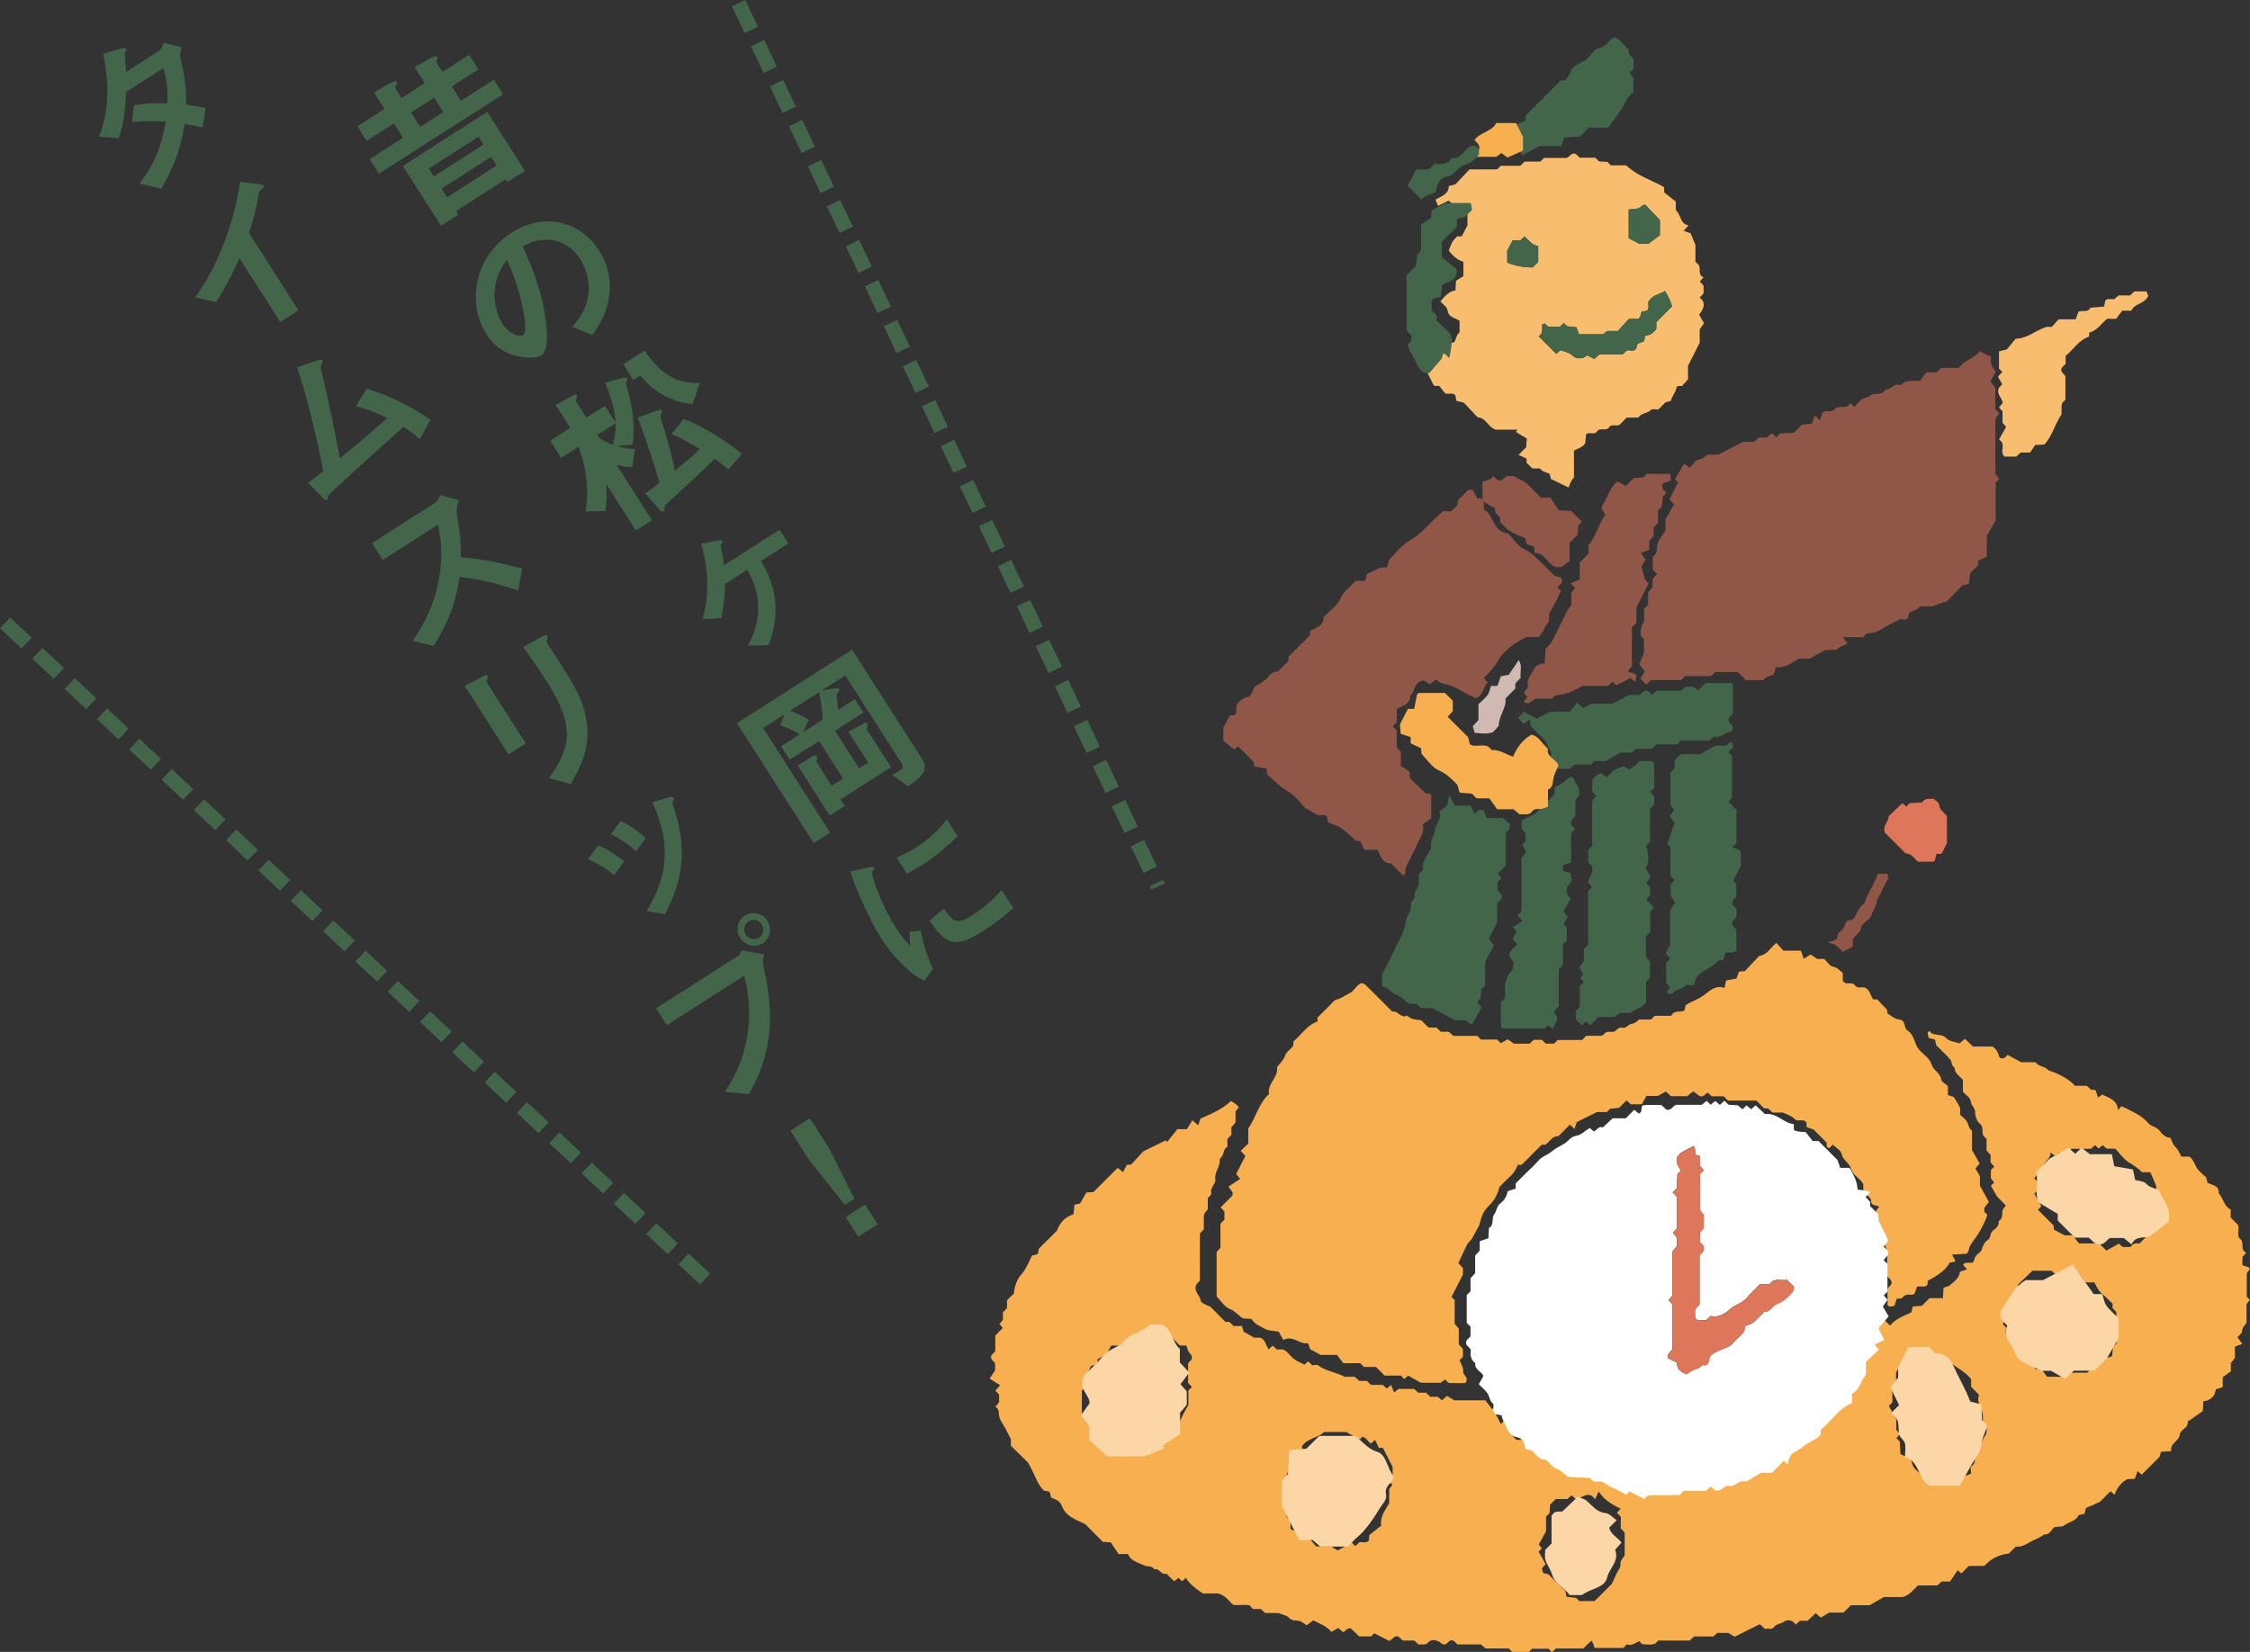 <?xml version="1.0" encoding="UTF-8"?>
<svg id="_レイヤー_2" data-name="レイヤー 2" xmlns="http://www.w3.org/2000/svg" viewBox="0 0 457.24 335.77">
  <rect x="0" y="0" width="457.24" height="335.77" fill="#333333" stroke="none"/>
  <defs>
    <style>
      .cls-1, .cls-2 {
        fill: #43664a;
      }

      .cls-3 {
        stroke: #43664a;
        stroke-dasharray: 0 0 6 3;
        stroke-miterlimit: 10;
        stroke-width: 3px;
      }

      .cls-3, .cls-4 {
        fill: #fff;
      }

      .cls-5 {
        fill: #f8af4f;
      }

      .cls-5, .cls-6, .cls-2, .cls-7, .cls-8, .cls-9, .cls-10, .cls-4 {
        fill-rule: evenodd;
      }

      .cls-6 {
        fill: #f9bd6f;
      }

      .cls-7 {
        fill: #de775a;
      }

      .cls-8 {
        fill: #d0b8b3;
      }

      .cls-9 {
        fill: #fbd7a7;
      }

      .cls-10 {
        fill: #905749;
      }
    </style>
  </defs>
  <g id="_文字" data-name="文字">
    <g>
      <path class="cls-5" d="M429.74,303.86c-.28-.25-.56-.49-.84-.75-.76,.76-1.51,1.51-2.17,2.17-.55,.25-1.01,.46-1.46,.66-.45,.2-.91,.38-1.36,.57-.09,.36-.19,.72-.31,1.2-.31,.07-.67,.15-1.18,.26-.49,1.2-1.96,1.35-2.96,2.13-.34,.28-1,.17-1.83,.28-.68,.2-.93,1.68-2.22,1.5-.86,.76-1.99,1.02-2.93,1.6-.88,.55-1.77,.99-2.83,.89-.48,.47-.95,.94-1.42,1.41-1.71,.24-3.4,.77-4.98,2.52h-3.14c-.5,.5-.97,.96-1.51,1.51-.25-.21-.52-.42-.78-.63-.52,.77-1.06,1.57-1.54,2.29h-1.74c-.2,.2-.38,.39-.57,.58-.1,.07-.21,.21-.3,.21-1.32,.01-2.64,.01-3.92,.01-.96,.95-1.77,2.01-3.11,2.36h-3.81c-1.01,.58-1.88,1.07-2.89,1.65h-3.79c-.48,.48-.95,.95-1.51,1.5h-2.91c-.66,.4-1.18,.72-1.7,1.03-.43-.36-.72-.61-1.06-.9-.53,.5-1.09,1.03-1.65,1.55h-1.54c-.3,.27-.59,.52-.86,.76-.66-1.03-1.75-1.06-2.42-.57-.64,.47-1.5,.41-1.98,1.07-.51,.67-1.25,.15-1.82,.4-.34-.3-.63-.57-1.07-.97-1.57,.78-3.22,1.6-5.12,2.54-.23-.13-.65-.39-1.29-.77h-2.22c-.2,.17-.49,.42-.82,.72h-3.91c-.3,.27-.59,.54-.89,.82h-6.39c-.18,.18-.36,.37-.54,.57-.88,.45-1.8,.17-2.7,.19-.19-.19-.38-.38-.63-.63-.83,.4-1.63,1.03-2.5,.64-.35,.36-.54,.54-.74,.74h-5.84c-.1-.33-.15-.57-.25-.8-.09-.23-.23-.44-.36-.69-.56,.54-1.13,1.06-1.7,1.61h-5.55c-.22,.21-.4,.4-.6,.59-.07,.05-.19,.06-.28,.09-.19-.19-.38-.38-.62-.64h-3.35c-.26,.27-.45,.46-.63,.64h-3.39c-.28-.29-.47-.48-.69-.69h-4.75c-.3-.28-.59-.55-.89-.82h-4.76c-.3-.28-.59-.55-.84-.78-.88-.32-1.13,.58-1.63,.75-.71,.16-.98-.41-1.42-.6-.7-.3-1.54-.45-2.14,.27-.55,.63-1.26,.19-1.85,.41-.32-.29-.61-.55-.94-.84h-2.33c-.29-.28-.59-.54-.88-.81-.83-.3-1.12,.51-1.84,.89-.96-.48-2.02-1.02-3.08-1.56-.22,.21-.4,.41-.62,.63h-2.44c-.5-.48-1.07-1.03-1.63-1.57-.8-.31-1.09,.51-1.61,.72-.3-.26-.6-.5-1.02-.86-.41,.24-.84,.49-1.39,.81-.84-1.13-2.26-1.62-3.67-2.36-.38,.29-.78,.58-1.35,1.01-.46-.28-.94-.77-1.5-.89-.75-.15-1.51,.03-2.15-.7-.36-.41-1.1-.5-2.08-.91h-2.7c-.31-.28-.59-.55-.9-.82h-1.59c-.17-.18-.35-.38-.68-.74-1.01-.21-2.2,.05-3.35-.1-.92-.89-1.69-1.99-3.06-2.31h-3.08q-2.64-1.72-3.46-3.2c-.19,.19-.37,.38-.57,.56-.07,.06-.19,.07-.28,.1-.19-.18-.38-.37-.64-.64-.25,.2-.52,.42-.89,.71-.51-.5-1.04-1.04-1.58-1.57-1.05,.41-1.4-1.22-2.45-.85-.49-.83-1.43-.5-2.05-.82-1.23-.59-2.74-.89-3.32-2.31h-1.88c-.44-.66-.93-1.37-1.6-2.36-.29-.02-.92-.07-1.61-.12-1.28-1.29-2.6-2.61-3.58-3.59-2.1-1.02-3.89-1.6-4.71-3.61-.44-1.06-.83-1.25-2.25-1.8-.04-.25-.08-.49-.14-.74-.03-.12-.09-.23-.18-.45-.29-.07-.66-.14-1.1-.23-1.49-1.36-1.83-3.42-3.3-5.74-.77-.76-2.09-2.07-3.42-3.37v-1.34c-.45-.88-.79-1.55-1.13-2.2-.42-.76-.98-1.48-1.22-2.29-.2-.73,.11-1.61-.81-2.11,.25-.29,.49-.57,.76-.88v-1.56c-.24-.26-.5-.55-.75-.83,.24-.27,.49-.56,.95-1.08-.69-.44-1.36-.87-2.11-1.36,.45-.69,.71-1.11,1.09-1.67v-1.44c-.25-.48-1.07-.77-.76-1.6,.26-.28,.52-.57,.81-.88v-3.16c.49-.48,.96-.95,1.51-1.52-.19-.24-.4-.5-.65-.84,.2-.24,.42-.51,.69-.83v-1.51c.29-.3,.55-.59,.83-.89v-1.59c.47-.45,.95-.92,1.41-1.37,.1-1.44,.56-2.79,1.45-3.8,1.04-1.17,1.55-2.56,2.21-3.9,.37-.09,.72-.19,1.19-.3,.06-.32,.13-.69,.22-1.12,1.27-1.27,2.59-2.58,3.64-3.62,.73-1.87,1.79-2.84,3.38-3.35,.06-.62,.13-1.25,.21-1.96,.38-.08,.74-.15,1.13-.23,.41-.72,.85-1.47,1.3-2.26,.59-.04,1.11-.06,1.42-.07,1.69-1.68,3.27-3.27,4.92-4.92,.49,.39,.76,.61,1.1,.88,.25-.5,.49-1,.74-1.49,.28-.02,.54-.04,.89-.06,.95-1.02,1.94-2.09,2.48-2.68,1.92-.95,3.25-1.6,4.57-2.25,.1,.11,.17,.23,.27,.34,.75-.93,1.49-1.86,2.09-2.61h1.92c.27-.43,.68-1.09,1.13-1.8,.55,.47,.82,.71,1.18,1.02,.16-.47,.32-.91,.47-1.36,2.14-.98,4.37-1.84,6.18-3.58,.36,.22,.68,.39,.97,.62,.21,.15,.38,.37,.65,.64-.2,.26-.4,.52-.69,.87v2.26c-.28,.31-.53,.6-.83,.94v1.53c-.27,.29-.54,.58-.82,.88v1.59c-.98,.42-.58,1.68-1.39,2.24-.22,.16-.14,.72-.21,1.09-.21,1.1-1.03,2-.85,3.27,.13,.96-1.2,1.68-.79,2.88,.06,.19-.45,.58-.74,.94v2.29c-.19,.21-.37,.41-.55,.61-.08,.22-.24,.45-.25,.68-.03,.93-.01,1.86-.01,2.78-.2,.2-.4,.39-.58,.58-.07,.1-.21,.21-.21,.31-.02,3.19,0,6.38,0,9.51-.24,.25-.44,.44-.62,.62-.91,1.44,.68,2.32,.8,3.52,.04,.33,.97,.79,1.91,1.14,1.03,1.04,2.07,2.07,3.1,3.11h.79c.29,.27,.59,.54,.88,.83h1.67c.11,.34,.21,.7,.35,1.15,.64,.36,1.37,.8,2.11,1.21,.1,.06,.27,.01,.4,.01h.8c1.16,.35,1.17,1.57,1.77,2.38,.27-.26,.56-.52,.83-.76,.28,.26,.57,.53,.84,.78,.43,0,.83,0,1.23,0,.22,.12,.48,.19,.65,.35,.59,.54,1.08,1.19,1.71,1.66,.59,.44,1.31,.7,2.03,1.07,.17-.15,.45-.42,.73-.66,.28,.27,.57,.53,.85,.78,.43,0,.96-.17,1.21,.03,1.5,1.18,3.47,1.33,5.42,2.33h2c.31,.28,.59,.55,.91,.82h1.53c.31,.29,.6,.56,.9,.82h2.34c.3,.27,.57,.52,.83,.73,.31-.25,.57-.47,.86-.71,.23,.54,.42,1,.64,1.53,.29-.24,.56-.46,.89-.73h3.17c.23,.22,.52,.48,.83,.76h1.55c.3,.28,.59,.54,.89,.83h1.53c.3,.26,.59,.5,.84,.72,.33-.29,.63-.53,1.04-.89,.42,.25,.84,.5,1.5,.89h6.29c.41,.53,.89,1.17,1.37,1.79,.05-.04,.11-.11,.17-.16,.53,1.06,1.06,2.12,1.61,3.2,.25-.26,.45-.44,.77-.77,.76,1.38,1.17,2.96,2.41,3.98h1.59c.45,.61,1.35,.91,1.19,1.97,1.84,.94,3.68,1.9,5.55,2.81,.32,.16,.79,.02,1.22,.02,.27,.25,.55,.53,.86,.8h.78c.47,.47,.94,.95,1.51,1.51h3.03c.34,.26,.65,.5,1.07,.82h2.2c.32,.27,.62,.51,.99,.82h5.56c.21-.18,.5-.44,.81-.71,.26,.24,.55,.5,.83,.76h5.58c.19-.2,.38-.38,.72-.72,.47-.03,1.09-.09,1.69-.12,.31-.27,.61-.53,.84-.73,1.08-.16,2.24,.43,3.01-.7,.78-.06,1.56-.11,2.65-.2,.27-.47,.66-1.17,.86-1.52h4.13c.59-.72,1.35-1.64,2.01-2.45,1.21,.24,1.94-.29,2.72-.74,.63-.36,1.34-.61,2.77-1.23,.08-.09,.66-.82,1.31-1.48,.61-.64,1.22-1.2,2.16-1.51,.8-.25,1.28-1.31,2.03-1.87,.69-.52,1.71-.57,2.19-1.44,.07-.62,.13-1.26,.22-1.95,.69-.07,1.32-.14,1.96-.21,.63-.53,.09-1.26,.48-2.05,.25-.08,.7-.25,1.15-.4,.64-1.51,1.15-3.15,2.56-4.11,.95-.65,.57-2.07,1.7-2.43v-3.4c2.47-.36,2.87-2.92,4.41-4.33,.52,.52,.99,.99,1.56,1.57,1.13-1.36,2.74-1.98,4.32-2.66,.11-.37,.19-.72,.32-1.23,.58-.04,1.21-.09,1.84-.13,.47-.47,.95-.94,1.56-1.56h2.73c.03-.76,.06-1.39,.1-2.12,.32-.1,.67-.21,1.19-.39,.75-.77,2-1.39,2.15-2.85,.46-.17,.92-.34,1.45-.52-.32-.35-.57-.63-.83-.9,.48-.68,1.21-.29,2-.44,.1-.21,.3-.5,.38-.83,.18-.86,1.19-1.11,1.42-1.81,.26-.76,.51-1.49,1.18-1.9,.78-.47,.43-1.46,1.11-1.97,.6-.46,1.3-.96,1.15-1.91,.82-.49,.73-1.28,.78-2.08,.02-.34,.38-.65,.69-1.14-.72-.72-1.52-1.53-1.78-1.79-.66-1.17-.96-1.69-1.26-2.22,.16-.16,.36-.35,.65-.64-.18-.24-.38-.5-.65-.85v-1.69c.27-.26,.45-.46,.68-.68-.23-.26-.48-.54-.74-.85v-1.53c-.28-.31-.54-.6-.82-.9v-2.37c-.2-.2-.38-.38-.58-.57-.57-.72,.17-1.76-.79-2.51-.59-.46-.95-1.54-.95-2.34,0-.9-.78-1.32-.85-2.06-.11-1.08-1.15-1.37-1.63-2.16v-2.35c-.68-.78-1.68-1.31-1.71-2.51-.66-.35-.49-1.17-.87-1.63-.86-1.01-1.85-1.9-2.85-2.9-.06-.3-.15-.66-.25-1.15-.31-.08-.67-.17-1.28-.33-.06-.28-.16-.72-.23-1.05,.69-.8,.63,.26,.89,.11,.98,.51,2.07,.07,2.94,1.01,.59,.64,1.79,.72,2.67,1.03,.45-.38,.75-.62,1.1-.92,.53,.5,1.07,1.03,1.64,1.57h3.96c.85,.52,1.18,1.35,1.43,2.23,.74,.43,1.21,.01,1.63-.54,.87,.47,1.71,.92,2.78,1.49h2.93c.58,.98,1.9,.74,2.53,1.61q3.44,1.16,5.2,2.9c.09,.1,.18,.2,.29,.29h2.38c.3,.28,.58,.54,.87,.8,.27,.02,.53,.02,.88,.04,.16,.44,.32,.9,.54,1.54,.3-.22,.55-.42,.82-.61,1.37,.69,3.09,1.05,3.21,3.16,.29-.31,.48-.5,.74-.79,1.96,.98,4.01,1.77,5.53,3.53,.53,.61,1.59,.67,2.19,1.44,.55,.69,1.15,1.44,2.19,1.42,.34,.68,.47,1.4,1.1,1.97,.52,.47,.79,1.25,1.16,1.89h1.58c.81,.54,1.04,1.41,1.48,2.19,.44,.78,1.27,1.35,1.96,2.03,.08,.33,.18,.69,.25,1.05,.92,.57,2.41,.53,2.31,2.17,.94,1.04,1.05,2.66,2.43,3.3v1.65c.49,.5,.96,.98,1.43,1.44,.53,.93-.43,2.12,.57,2.97,.83,.72-.17,2.2,1.17,2.73-.28,.3-.54,.58-.79,.86v1.68c.43,.16,.9,.31,1.37,.48,.39,.52-.31,.54-.49,1.3v4.61c.2,.2,.39,.39,.64,.64-.2,.26-.41,.53-.69,.87v3.83c-.36,.57-.93,.91-.89,1.72,0,.36-.58,.76-.94,1.19,.37,.53,.65,.92,.97,1.37-.48,.17-.94,.34-1.5,.54v2.3c-.25,.34-.5,.64-.82,1.05v1.67c-.52,.38-1.17,.85-1.65,1.2v2c-.43,.15-.89,.31-1.42,.48-.17,1.39-1,2.22-2.52,2.42-.03,.55-.05,1.07-.11,1.98-.5,.35-1.25,.87-2.67,1.88,.55-.14,.18-.05-.3,.08-.07,.31-.15,.67-.25,1.1-.47,.51-1.39,1.06-1.45,1.68-.13,1.46-2.09,1.72-1.73,3.4-.74,.05-1.36,.1-2.1,.15-.1,.32-.2,.67-.3,1.03-1.2,1.19-2.41,2.4-3.62,3.61-.21-.19-.48-.44-.83-.74-.19,.53-.36,.99-.56,1.57-.46,.03-.98,.05-1.57,.09-1.21,.68-2.07,1.76-2.54,3.15Zm-2.44-71.06c-.33,.26-.6,.46-.84,.66-.29-.29-.47-.48-.69-.7-.28,.24-.55,.49-.86,.75h-3.94c-.31,.28-.59,.54-.89,.82h-1.54c-.3,.27-.58,.51-.83,.72-.31-.25-.58-.47-.95-.77-.11,1.27-1.2,1.81-1.56,2.68-.42,1.01-1.07,1.73-1.81,2.51,.23,.26,.46,.55,.74,.85v1.56c-.25,.26-.52,.55-.7,.76,.48,.88,.94,1.73,1.4,2.57-.19,.2-.37,.38-.68,.7,1.08,1.08,2.16,2.16,3.19,3.2,.03,.35,.04,.61,.07,.85,.67,.35,1.34,.69,2.2,1.14h1.59c.37,.48,.87,1.1,1.3,1.65h4.09c.52,.52,.99,.99,1.46,1.45,.85-.47,1.69-.94,2.56-1.42,.21,.2,.5,.46,.74,.69h1.63c.57-1.05,1.61-.67,1.8-.71,1.61-1.61,2.82-2.82,4.24-4.23v-1.91c.28-.27,.47-.46,.68-.68-.25-.28-.5-.56-.75-.83,.25-.26,.5-.56,.69-.76-.47-.79-.96-1.52-1.34-2.29-.16-.33-.05-.78-.18-1.13-.35-.9-.77-1.78-1.13-2.65h-1.71c-.82-.88-1.78-1.45-2.75-2.07-1.08-.69-1.85-1.87-2.66-2.73h-1.73c-.33-.28-.6-.49-.83-.69Zm-144.29,67.47v-2.07c-.73-1.45-1.36-2.67-1.98-3.9h-.82c-.26-.53-.51-1.07-.77-1.62-.31,.28-.59,.53-.86,.77-.61-.46-.93-1.22-1.71-1.42-.2,.19-.38,.38-.57,.57-.86-.48-1.7-.95-2.7-1.51h-4.53c-1.32,1.24-3.38,1.26-4.45,2.83v1.21c-.64,.61-1.47,1.44-2.36,2.33-.05,.35,.01,.94-.22,1.35-.25,.43-.63,.75-.65,1.35,0,.37-.42,.72-.63,1.07,.3,.29,.5,.47,.68,.65v6.38c.27,.3,.54,.58,.81,.88v1.57c.53,.61,1.52,.3,1.97,1.12,.31,.56,.92,.76,1.6,.94,.65,.18,1.13,1.03,1.66,1.56h3c.62,.38,1.05,.64,1.35,.82,1.11-.6,2.04-1.09,2.91-1.57,.32,.32,.51,.5,.69,.69,.29-.27,.57-.54,.84-.79,.65-.13,1.36,.28,1.89-.32,.03-.26,.05-.51,.11-1.13,.71-.56,1.63-1.3,2.41-1.92-.25-1.97,.85-3.13,1.63-4.57v-2.86c.28-.38,.48-.63,.65-.86-.3-.31-.49-.49-.7-.7,.25-.28,.51-.56,.77-.84Zm-49.95-4.36c.26-.55,.53-1.1,.79-1.64h1.32c.92-.48,1.58-.81,2.26-1.16v-.78c2-1.7,2.47-4.35,4.08-6.72v-2.98c.34-.33,.53-.53,.71-.71-.27-.29-.53-.57-.78-.84v-3.96c.29-.33,.55-.61,.76-.85,.16-.7-.29-1.01-.6-1.43-.27-.38-.34-.9-.5-1.34h-1.34c-.61-.61-1.44-1.45-2.29-2.31h-2.12c-.27,.27-.46,.46-.68,.69h-3.14c-.3,.28-.6,.54-.91,.82h-1.54c-.31,.28-.59,.55-.9,.82h-2.37c-.83,1.74-1.03,1.92-2.78,2.79v.8c-.1,.09-.17,.23-.29,.26-.35,.12-.72,.2-1.03,.29-.59,1.21-1.16,2.4-1.72,3.56,.2,.26,.4,.52,.56,.75-.31,.32-.5,.5-.7,.71v4.77c.7,.43,.68,1.31,1.07,1.93,.45,.14,.91,.28,1.33,.4v1.76c.8,.4,1.55,.97,2.37,1.1,1.15,.2,1.34,1.51,2.51,1.72,.78,.15,1.42,1.01,2.26,1.67,.4-.28,.81-.56,1.35-.92h1.46c.24,.24,.53,.5,.84,.8Zm196.27-30.89c-.61-.59-1.25-1.27-1.97-1.86-.82-.66-1.3-1.52-1.71-2.48h-1.91c-.32-.47-.77-1.12-1.18-1.72-1.47,.85-2.04-.79-3.1-.66-.6,.24-.85,1.11-1.72,.79-.26-.25-.55-.51-.83-.79h-3.87c-1.03,.98-1.99,1.9-2.91,2.77-.01,.34-.02,.6-.07,1.45-.31,.18-1.02,.58-1.5,.85-.04,.83-.07,1.34-.09,1.77-.55,.56-1.02,1.03-1.48,1.48,.31,.52,.6,1.05,.86,1.51-.39,.43-.66,.71-.88,.97,.26,.33,.77,.72,.71,.91-.42,1.2,.58,1.93,.88,2.87,.28,.83,.94,1.55,1.62,1.51,1.21,1.04,2.2,1.91,2.96,2.56,.24,.65,.35,1,.47,1.33h1.26c.31,.43,.77,1.08,1.11,1.56h3.32c.36-.3,.66-.55,.99-.82h3.88c.53-.54,1-1,1.45-1.45,.4-.08,.76-.16,1.08-.23,.18-.55,.34-1.01,.49-1.41,.72-.2,1.43,.24,2.02-.34,.06-.61,.13-1.23,.2-1.8,.24-.24,.42-.43,.69-.7,0-2.05,0-4.16-.02-6.29,0-.11-.12-.21-.19-.31-.19-.19-.38-.38-.58-.58v-.9Zm-36.62,34.86c.79,.44,1.56,.84,2.3,1.28,.88,.52,1.6,.48,2.48-.16,.87-.64,1.98-.97,3.06-1.47,0-.5-.2-1.35,.03-1.48,1.26-.74,.41-2.19,1.23-3.15,.68-.79,.84-2.06,1.51-2.92,.58-.75,.37-1.44,.35-2.14-.27-.33-.51-.61-.72-.86,0-.47,.02-.88,0-1.27-.07-1.39-1.33-2.53-.81-4.05,.03-.09-.09-.22-.15-.33-.47-.47-.94-.94-1.42-1.43v-1.51c-1.39-2.01-3.92-2.57-5.18-4.54h-1.63c-.35-.3-.63-.55-.84-.72h-4.01c-.51,.52-.98,.99-1.45,1.46-.36,.09-.72,.18-1.03,.27-.35,.69-.68,1.35-1.12,2.22v2.05c-.24,.24-.42,.43-.75,.75v3.2c-.33,.32-.51,.5-.7,.7,.52,.95,1.03,1.9,1.49,2.75v2.11c.25,.29,.52,.57,.77,.85-.25,.27-.5,.55-.74,.83,.22,.21,.41,.4,.7,.7,.04,.77,.08,1.67,.12,2.54,.9,.51,2.09,.52,2.35,1.8,.25,1.25,1.34,1.79,2.11,2.52h2.05Zm-78.52,8.4v2.97c-.57,1.03-1.04,1.88-1.49,2.7,.22,.27,.43,.54,.63,.79-.27,.28-.46,.46-.65,.64,.47,.86,.95,1.7,1.42,2.57-.2,.21-.47,.49-.77,.83,.09,.35,.2,.7,.28,.98,.48,.1,.85,.19,1.04,.23,1.27,1.24,2.4,2.37,3.44,3.39,.11,.49,.19,.85,.26,1.18,.75,.09,1.38,.16,1.95,.23,.23,.24,.44,.44,.64,.65h3.1c1.24-1.23,2.46-2.43,3.48-3.45,.42-.89,.73-1.56,1.04-2.23,.27-.55,.81-1.14,.75-1.65-.13-.95,.6-1.38,.86-2.05,0-1.48,0-2.95-.01-4.42,0-.11-.11-.21-.17-.33-.18-.19-.37-.37-.63-.63,0-.32,.03-.72,0-1.1-.04-.5,.21-1.06-.15-1.46-.24-.24-.43-.42-.62-.61,.25-.29,.5-.57,.75-.85q-3.29-1.51-4.44-3.5c-.11,.22-.23,.44-.33,.66-.13,.28-.24,.56-.39,.9-.32-.31-.5-.51-.68-.67-1.26-.64-2.14,.52-3.22,.7-.32-.28-.6-.54-.9-.81-.28,.25-.56,.5-.86,.77h-2.36c-.39,.39-.77,.76-1.15,1.14-.03,.63-.07,1.26-.09,1.7-.38,.37-.55,.55-.75,.75Z"/>
      <path class="cls-5" d="M380.94,246.91c.22-.5,.29-.76,.42-.97,.12-.22,.31-.4,.55-.67-.4-.12-.77-.24-1.13-.35-.67-.17-.46-.8-.62-1.26-.49-.48-.98-.97-1.51-1.49v-1.49c-.69-1.25-2.15-1.76-2.51-3.16-.3-1.16-1.61-1.62-1.88-2.93-.14-.74-1.18-1.3-1.81-1.92-.32,.33-.51,.52-.72,.72-.76-.11-.41-.77-.58-1.19-.86-.86-1.73-1.73-2.6-2.6-.47-.16-.95-.34-1.42-.49v-.87c-.58-1.04-1.8-.03-2.53-.87-.47-.54-1.32-.73-2.27-1.23h-2.11c-.31-.28-.6-.56-.92-.84h-.81c-.48-.48-.95-.97-1.56-1.59h-5.78c-.33-.33-.52-.53-.86-.87h-2.47c-.34-.34-.54-.53-.73-.72-.09,.03-.22,.03-.29,.1-.48,.52-.97,.96-1.69,.38-.3-.23-.61-.45-1.02-.76-.48,.38-.86,.68-1.24,.98h-3.25c-.34-.3-.64-.57-1.07-.94-.42,.24-.87,.47-1.63,.89h-2.31c-.33,.6-.74,1.32-.95,1.69h-2.25c-.25-.24-.54-.52-.85-.79-.47,.48-.96,.97-1.5,1.51-.58,.07-1.22,.15-1.86,.21-.19,.21-.4,.4-.66,.66h-2c-1.54,.77-2.79,1.39-4.09,2.04-.14,.39-.3,.87-.46,1.37-.37-.33-.65-.59-.95-.84-.79,.8-1.56,1.57-2.34,2.34-1.3-.07-1.72,1.15-2.65,1.73h-.73c-1.35,1.36-2.71,2.72-4.08,4.09h-.8c-.33,1.03-.95,1.84-1.74,2.56-.71,.63-1.35,1.33-1.97,1.95-.37,1.5-1.02,2.72-2.09,3.75-1.13,1.09-1.5,1.97-2.04,4.07l-1.45,2.68c-.34,.41-.76,.77-1,1.23-.64,1.23-1.19,2.51-1.76,3.73,.37,.4,.64,.7,.92,.99v1.35c-.85,1.67-1.58,3.1-2.32,4.53,.21,.21,.4,.4,.64,.63v4.86c.29,.32,.55,.61,.84,.95v3.21c.29,.31,.56,.61,.84,.9v1.63c-.2,.2-.39,.4-.65,.65,.17,.78,.8,1.43,.7,2.39-.08,.68,1.27,1.09,.47,2.26-1.04,.1-2.23,.03-3.42,.02-.2-.2-.4-.41-.73-.72-.23,.17-.5,.38-.89,.67h-4.02c-.76-.43-1.66-.92-2.61-1.45-.19,.17-.48,.43-.78,.7-.17-.19-.35-.38-.66-.71h-3.33c-.62-.62-1.11-1.11-1.74-1.75h-2.45c-.34-.33-.54-.53-.78-.77h-3.4c-.43-.56-.94-1.19-1.32-1.68h-3.29c-.76-.4-1.32-.7-2.12-1.13-.08-.19-.24-.67-.45-1.26-1.72,.37-3-1.69-5.04-.65-.43-.78-.83-1.51-.92-1.68-1.35-.24-2.08-.2-2.62-.49-1.02-.56-2.19-.94-2.93-2.11-.45-.04-.97-.07-1.72-.1-.83-.46-1.5-1.46-2.67-1.91-1.05-.41-1.78-1.64-2.68-2.55v-9.04c.22-.24,.48-.53,.77-.85v-4.88c.3-.3,.55-.6,.82-.88v-1.59c-.28-.31-.53-.61-.77-.88,.81-.81,1.59-1.58,2.36-2.37,.07-.08,.04-.25,.1-.63-.2-.26-.5-.68-.87-1.2,.77-.52,1.58-1.06,2.37-1.59-.25-.3-.51-.6-.81-.97,.63-1.25,1.26-2.48,1.87-3.69-.39-.43-.67-.72-.95-1.03,.48-.46,.96-.93,1.54-1.48v-3.06c1.59-2.32,2.13-5.12,4.21-7-.4-2.12,1.97-3.39,1.64-5.48,.55-.74,1.33-1.39,1.58-2.22,.32-1.02,1.28-1.36,1.71-2.18,.01-.26,.04-.53,.06-.84,1.62-1.31,2.71-3.31,4.87-4.02v-.81c.88-.86,1.74-1.75,2.62-2.61,.39-.38,.75-.94,1.21-1.03,1.03-.24,1.82-.9,2.73-1.33,.94-.44,1.35-1.68,2.37-2.04,.33,.13,.62,.17,.79,.33,1.84,1.82,3.67,3.66,5.48,5.47,1.18-.25,1.75,1.49,3,.8,.8,.79,1.84,.86,2.88,.96,.48,.49,.97,.97,1.48,1.48h1.6c.31,.29,.61,.56,.9,.85h1.61c.3,.28,.59,.56,.92,.84h4.87c.22,.22,.42,.41,.76,.75h3.28c.34,.34,.53,.54,.74,.75,.4-.23,.82-.46,1.4-.8,.35,.24,.76,.53,1.31,.89h3.15c.26-.24,.55-.51,.85-.79h1.62c.31,.29,.6,.56,.85,.79h1.65c.22-.22,.41-.41,.75-.75h4.93c.34-.34,.52-.53,.86-.86,.53,0,1.19,.02,1.85,0,.65-.04,1.37,.23,1.88-.43,.51-.67,1.28-.21,1.89-.41,.59-.19,.9-1.01,1.71-.8,.8,.21,1.21-.65,1.73-.73,.74-.13,1.22-.45,1.64-.93h2.47c.22-.22,.42-.42,.75-.76h3.37c.6-1.27,1.78-.6,2.68-1.07,.08-.3,.15-.68,.23-1.08,1.22-.82,2.72-1.22,3.97-2.23,1.03-.82,2.25-1.9,3.93-1.29,.13-.57,.21-.94,.32-1.51,.62-.12,1.37-.26,2.12-.4,.17-.47,.34-.95,.49-1.39,.34-.04,.61-.07,1.21-.12,.84-.9,1.87-1.99,2.9-3.08,1.65-.18,2.3-1.71,3.5-2.64,.43,.48,.88,.99,1.41,1.57h3.57c.21,.59,.39,1.08,.59,1.64,.41-.26,.8-.5,1.37-.85,.36,.23,.78,.52,1.37,.89h1.42c.6,.57,1.12,1.48,1.79,1.58,.95,.17,1.35,.8,1.97,1.3v1.59c.22,.17,.4,.43,.62,.47,.63,.13,1.36-.24,1.87,.44,.51,.67,1.24,.31,1.93,.42,1.05,.42,1.2,1.57,1.75,2.43h.84c.65,.69,1.3,1.38,2.01,2.14,0,.15,.03,.43,.04,.71,.75,.42,1.51,1.16,2.3,1.21,1.59,.09,.89,1.74,1.86,2.3,.69,.4,1.15,1.4,1.44,2.22,.23,.63,.44,1.18,.9,1.7,.87,.97,2.13,1.62,2.53,3.04,.33,1.12,1.72,1.57,1.9,2.92,.07,.53,.93,.95,1.37,1.37v1.82c.34,.11,.7,.25,1.21,.42,.36,.6,.86,1.33,1.22,2.12,.15,.34,.03,.81,.03,1.46,.44,.44,1.2,.91,1.5,1.59,.27,.6,.35,1.26,.94,1.66v3.93c.58,1.01,1.07,1.88,1.55,2.74-.25,.29-.5,.59-.86,1.03,.25,.43,.51,.86,.92,1.55v1.94c.63,1.16,1.19,2.15,1.83,3.3-.31,.39-.62,.8-.94,1.21v.79c.21,.19,.4,.4,.63,.63-.06,.16-.12,.36-.19,.54-.43,1.05-.95,2.1-1.51,3.05-.51,.88-1.2,1.67-1.75,2.56-.36,.58-.25,1.3-.78,1.75-.93,.06-1.86,.11-2.96,.17,.28,.53,.48,.9,.73,1.38-.41,.08-.78,.16-1.2,.25q-.93,1.88-4.47,3.68c-.02,.27-.03,.54-.04,.8-.53,.67-1.27,.24-2.12,.41-.11,.35-.28,.81-.48,1.37-.47,.55-1.22,0-2.07,.43-.07,.07-.37,.35-.67,.63h-.9c-.16,.45-.33,.93-.52,1.5-.33,.04-.7,.09-1.02,.12-.16-.15-.34-.25-.34-.35-.02-1.08-.01-2.17-.01-3.34,.21-.22,.47-.52,.77-.83,.3-.82-.46-1.15-.84-1.72v-4c-.28-.32-.51-.61-.74-.88,.23-.24,.43-.43,.62-.64-.44-.86-.89-1.74-1.48-2.87v-2.94c-.28-.3-.56-.6-.96-1.03Z"/>
      <path class="cls-4" d="M342.19,303.01c-.21,.2-.42,.42-.86,.87-1.99,.11-4.24-.03-6.47,.08-.21,.22-.43,.44-.73,.73-1-.51-2.03-1.04-3.02-1.54-.28,.28-.49,.49-.71,.71-1.33-1.06-3.05-1.41-4.41-2.45-.8-.62-2.18,.32-2.78-.97-1.5-.08-2.99-.16-4.59-.25-.7-.53-1.43-1.4-2.34-1.67-1.15-.34-1.51-1.77-2.42-1.81-1.7-.08-2.01-2.27-3.73-2.09-.07,0-.27-.49-.29-.76-.03-.9-.84-1.57-1.33-1.65-1.58-.28-2.05-1.27-2.59-2.57-.25-.61-.71-1.2-.73-1.92-.55-.12-.97-.22-1.38-.31-.12-.25-.32-.5-.35-.76-.06-.46,.18-1.15-.04-1.32-.76-.62-.71-1.59-1.22-2.25-.46-.58-1.04-1.07-1.68-1.71,.31-.55,.58-1.05,.93-1.64-.24-.95-1.85-1.26-1.64-2.66-1.02-.7-1.01-1.74-.92-2.78-.32-.34-.62-.68-.88-.96-.36-1,.66-1.28,.83-1.78v-1.88c-.28-.28-.49-.49-.77-.79v-5.63c.3-.3,.51-.5,.77-.77v-2.64c.31-.36,.61-.7,.94-1.07v-3.56c.31-.34,.62-.67,.93-1v-1.92c.49-.17,1.02-.34,1.76-.59,.03-.64,.07-1.36,.11-2.09,1.15-.63,.48-2.03,1.04-2.72,.57-.71,.5-1.71,1.22-2.24,.88-.65,1.35-1.52,1.58-2.52,.55-.19,1.08-.38,1.59-.54v-1.04c.74-.73,1.48-1.48,2.25-2.24,.76-.74,1.56-1.44,2.24-2.26,.77-.95,1.94-1.26,2.81-1.97,.81-.67,1.66-1.1,2.55-1.59,.86-.49,1.31-1.48,2.53-1.64,.9-.14,1.71-.98,2.66-1.57,.23,.2,.55,.44,.87,.71,.6-.24,.92-1.18,1.83-.83,.65-.61,1.29-1.23,1.96-1.85h2.68c.57-.57,1.11-1.11,1.72-1.73,.3,.24,.6,.5,.92,.76,.74-.2,.4-.91,.73-1.62,1.17-.25,2.52-.06,3.84-.12,.33,.31,.65,.62,.99,.92,.94,.33,1.28-.57,1.96-.95h5.29c.37-.3,.69-.56,.99-.81,.27,.28,.5,.49,.79,.8,.3-.25,.59-.49,.96-.77,.28,.23,.59,.51,.92,.79,.29-.27,.62-.56,.94-.84,.22,.21,.42,.42,.81,.81,.54,.03,1.25,.1,1.92,.13,.34,.3,.65,.55,.95,.8,.28-.28,.5-.5,.79-.79,.29,.24,.59,.49,.95,.78,.29-.25,.59-.52,.92-.8,.63,.59,1.27,1.19,1.89,1.79,2.43-.32,3.8,1.87,5.86,2.03,.02,.6,.03,.89,.04,1.19q.39,.39,2.36,.42c.44,.57,1.01,1.28,1.44,1.83h1.19c1.29,1.3,2.57,2.58,3.86,3.87,.19,.53,.37,1.05,.55,1.58h1.89c.76,1.36,1.59,2.69,1.63,4.43,.41,.05,.83,.08,1.26,.15,.41,.06,.82,.16,1.35,.27-.39,.44-.68,.77-.96,1.08,.29,.31,.58,.64,.9,.99v.86c.56,.55,1.09,1.09,1.64,1.63-.07,2.1,1.58,3.6,2.01,5.54-.31,.35-.6,.67-.91,1,.28,.32,.58,.65,.88,.97,.36,.91-.59,1.22-.83,1.87,.22,.21,.43,.43,.74,.73v5.64c-.26,.26-.48,.47-.76,.76,.25,.3,.5,.61,.76,.92-.3,.42-.62,.87-.94,1.35,.4,.69,.74,1.3,1.18,2.02-.68,.8-1.34,1.56-2.08,2.38,.38,.76,.76,1.52,1.18,2.38-.71,.35-1.32,.66-1.96,.97,.29,.33,.57,.65,.88,1-.85,.82-1.72,1.65-2.65,2.52v2.55c-1.04,1.38-1.29,3.13-2.82,3.93v1.87c-2.73,1.14-4.23,3.69-6.37,5.46v.91c-.66,.86-1.59,1.22-2.46,1.72-.98,.57-1.77,1.43-2.87,1.89-.92,.38-1.14,1.47-1.41,2.49-.44-.44-.65-.65-.74-.75-.9,.92-1.8,1.85-2.39,2.46h-2.23c-1.14,.67-2.13,1.24-3.11,1.82-1.33-.57-2.16,1.05-3.25,.85-1.26-.25-1.7,1.23-2.9,.96-.27-.24-.61-.54-.96-.85-.31,.28-.62,.57-.95,.87h-4.54Zm9.35-29.41c.95-.94,1.91-1.91,2.87-2.86,.09-.43,.19-.84,.26-1.22,.59-.24,1.19-.34,1.6-.69,.82-.67,1.51-1.47,2.26-2.23,1.3,.18,1.65-1.25,2.55-1.55,1.35-.45,2.22-1.38,3.11-2.33,.27-.29,.29-.77,.41-1.12-.52-.52-.94-.95-1.49-1.49-.9,.28-1.95-.25-2.94,.31-.21,.2-.43,.43-.65,.65h-1.9c-.91,.93-1.9,1.87-2.79,2.89-.9,1-2.25,1.21-3.26,2.15-.94,.89-2.33,1.76-3.92,1.37-.34,.31-.67,.61-.99,.9-.72-.16-1.55,.31-2.14-.41,0-.71-.29-1.47,.18-2.13,.23-.23,.45-.45,.67-.66v-9.99c.31-.34,.62-.66,.67-.71,.7-1.27-.36-1.54-.62-2.1v-1.78c.34-.4,.63-.74,.81-.96v-2.69c-.36-.44-.63-.79-.77-.96v-7.33c.3-.3,.51-.52,.78-.78-.27-.31-.52-.62-.83-.98v-1.99c-1.48,.1-.56-1.39-1.25-1.96-.85,.44-1.71,.84-2.51,1.35-.35,.21-.59,.63-.83,.9,0,.56-.1,1.04,.03,1.46,.16,.47,.52,.86,.77,1.27-.3,.31-.52,.52-.74,.73-.05,1.03-.1,2.04-.14,2.88-.39,.39-.61,.6-.83,.81,.3,.33,.61,.66,.89,.97v6.32c-.31,.35-.58,.67-.84,.95,.33,.39,.61,.72,.79,.93v1.77c-.36,.47-.63,.8-.93,1.17v8.88c-.34,.44-.55,.72-.75,.98,.36,.35,.57,.57,.81,.8v9.09c-.33,.58-1.23,.92-.87,1.92,.58,.26,1.21,.56,1.81,.85-.13,1.38,.76,1.89,1.9,2.36,.28-.19,.62-.44,.97-.66,.73-.42,1.69-.43,2.23-1.22,1.73,.42,1.11-1.38,1.81-1.98,1.02-.88,2.26-1.17,3.8-1.9Z"/>
      <path class="cls-10" d="M346.89,92.41h2.25c1.56-.79,3.14-1.6,5.04-2.58h2.21c.34-.31,.66-.58,1.04-.9h1.68c.33-.31,.64-.61,.96-.89,.29,.27,.6,.54,.91,.82,.23-.22,.43-.42,.77-.76,.85-.04,1.84-.11,2.8-.16,.54-.54,1.06-1.05,1.6-1.59,.67-.07,1.36-.16,2.03-.24,.2-.56,.38-1.07,.6-1.65,.38,.34,.68,.61,1.07,.97,.19-.54,.35-1.04,.53-1.56,.61-.6,1.41,0,2.28-.5,0,0,.2-.21,.42-.43,.92-.54,2.3,.3,2.93-1.03,.28,.27,.48,.48,.81,.81,.59-.58,1.08-1.33,1.79-1.69,.45-.24,1.01-.24,1.49-.65,.84-.72,2.38,.19,3.02-1.19,1.17,.12,1.84-1.52,3.16-.88,.98-1.18,2.33-.84,3.91-.89,.38-.5,.89-1.2,1.29-1.74h2.06c.22-.21,.44-.4,.92-.87,.98-.13,2.28,.04,3.59-.04,1.06-1.58,3.18-1.86,4.24-3.37,.73,.35,1.44,.69,2.32,1.12,0,.46-.12,1.06,.04,1.59,.15,.49,.57,.93,.92,1.45-.32,.58-.64,1.18-1.07,1.96,.28,.39,.6,.82,.99,1.35v4.26c.29,.32,.58,.63,.86,.95-.22,.21-.43,.41-.63,.62-.08,.27-.22,.53-.22,.8-.01,3.66,0,7.31,0,10.84,.33,.41,.57,.71,.82,1-.27,.27-.48,.47-.76,.75v7.65c-.62,1.09-1.16,2.05-1.81,3.22v4.18c-.59,.29-1.2,.57-1.78,.85v.93c-.53,.51-1.04,1.03-1.62,1.62-.07,.62-.15,1.31-.26,2.13-.35,.09-.75,.17-1.31,.31-.99,1.03-2.11,2.19-3.16,3.28-.45,.07-2.65,.82-2.89,1h-2.51c-.6,.69-1.42,.89-2.2,1.19-.1,.39-.2,.79-.3,1.19-.62,.58-1.4,.12-1.47,.14-1.28,.66-2.01,1.03-2.73,1.41-.84,.46-1.63,1.07-2.52,1.34-.79,.23-1.77-.13-2.37,.99h-4.13c.41,.55,.62,.84,.93,1.23-.61,.6-1.69,.57-2.19,1.35h-2.25c-1.03,.57-2.1,1.16-3.21,1.76h-2.16c-1.44,.77-2.72,1.99-4.71,1.75-.16,.47-.32,.97-.49,1.47-.71,.4-1.63,.43-2.13,1.17h-3.49c-.54-.54-1.06-1.06-1.66-1.66h-4.57c-.27,.27-.48,.48-.84,.84h-5.29c-.37,.36-.57,.57-.81,.8h-6.09c-.34,.31-.65,.59-1.03,.94-.37-.42-.76-.85-1.14-1.29,.25-.37,.52-.8,.9-1.4-.34-.44-.67-.89-1.13-1.49,.14-.36,.35-.85,.56-1.35,.77-1.18,.11-2.51,.47-3.66-.33-.32-.53-.53-.74-.74q-.16-1.7,.67-2.93v-2.56c.36-.38,.57-.58,.83-.84v-2.55c.3-.34,.58-.67,.91-1.05v-1.66c.3-.34,.59-.65,.88-.96-.27-.31-.56-.63-.84-.93v-2.64c1.12-.63,.67-1.8,1-2.67,.33-.9,.97-1.66,1.58-2.65v-2.24c.62-1.09,1.16-2.05,1.72-3.04-.21-.22-.49-.54-.93-1.01,.56-1.11,1.16-2.29,1.77-3.47-.2-.19-.4-.4-.64-.63,.61-1.03,1.22-2.07,1.84-3.13,.33,.19,.53,.29,.72,.41,.12,.08,.21,.2,.42,.4,.58-.58,1.11-1.52,1.79-1.66,.78-.16,1.28-.53,1.79-.98Z"/>
      <path class="cls-6" d="M324.19,32.05c.19,.19,.38,.38,.75,.75,.43,.02,1.07,.06,1.7,.11,.2,.18,.37,.37,.71,.7h3.13c2.32,2.23,5.17,2.97,7.65,4.4,.02,.23,.04,.49,.1,1.14,.7,.54,1.64,1.28,2.32,1.82,.05,.91-.11,1.64,.17,1.92,.92,.92,.71,2.63,2.43,2.92-.43,.48-.68,.76-1,1.12,.49,.16,.94,.33,1.4,.48,.24,.57,.47,1.14,.99,2.37v3.41c.33,.33,.52,.52,.72,.72,.38,.77-.27,1.9,.91,2.46-.25,.29-.48,.57-.73,.86,.24,.26,.49,.54,.76,.83v1.57c-.27,.28-.52,.56-.78,.85,.21,.2,.4,.39,.58,.58,.56,1.09,0,1.95-.71,2.93,.28,.46,.58,1,1,1.69-.23,.34-.52,.75-.88,1.28v2.7c-.8,1.59-1.47,2.91-2.37,4.69v2.75c-.54,.59-.9,.99-1.23,1.36h-.83c-.1,.11-.27,.2-.28,.3-.14,1.02-.96,1.74-1.14,2.73-.36,.09-.73,.18-1.09,.28-.47,.47-.94,.94-1.48,1.48-.46,0-1.21-.22-1.46,.05-.74,.76-1.99,.62-2.59,1.57h-2.36c-.48,.49-.96,.96-1.43,1.44-.64,.46-1.61-.28-2.15,.55-.61,.91-1.83-.12-2.46,.84-.51,.78-1.51,.04-2.19,.52-.08,.67-.15,1.31-.22,1.92-.55,.82-1.46,1.01-2.27,1.45v5.5c-.62,.57-.83,1.29-1.09,2-1.19-.57-2.38-1.14-3.59-1.73-.08-.31-.17-.67-.26-1.03-.65-.38-1.5-.38-1.97-1.11h-1.55c-.4-.4-.77-.77-1.17-1.17v-.83c-.53-.25-1.06-.5-1.63-.76,.51-.52,.99-.98,1.56-1.56,.03-.4,.05-.9,.1-1.77-.61-.37-1.41-.86-2.21-1.34,.12-.15,.24-.3,.37-.45h-4.45c-1.66-.54-2-2.48-3.68-2.5-1-1.07-2-2.13-2.79-2.97-.7-.19-1.06-.28-1.53-.4-.06-.32-.14-.68-.23-1.14-.46-.58-1.17-.16-2.05-.35-.35-.44-.84-1.05-1.22-1.54h-1.04c-.62-1.21-1.25-2.42-1.9-3.68,.86-.83,1.8-1.76,2.8-2.72h.71c.83-.52,1.19-1.32,1.43-2.22,.36-.09,.72-.19,1.08-.28,.37-.65,.38-1.49,1.06-1.94v-2.38c-.86-.67-2.24-.6-2.44-2.16-.08-.65-.94-1.2-1.45-1.81,.8-.91,1.56-1.97,3.05-2.23,.03-.49,.06-1,.12-1.96,.36-.23,1.04-.65,1.5-.93v-2.92c-1.29-.35-2.25-1.32-2.99-2.27,.28-.66,.45-1.27,.76-1.78,.26-.45,.68-.81,.96-1.12h.93c.36-.68,.7-1.34,1.16-2.25v-2.99c-.33-.29-.73-.63-1.31-1.14-.29,0-.84,.11-1.31-.03-.45-.15-.82-.55-1.22-.84-.73,.37-1.39,.69-2.14,1.06-.2-.51-.34-.84-.51-1.3,1.2-.66,2.67-1.05,2.7-2.73,.42-.11,.78-.21,1.34-.35,.88-.94,1.88-2,2.87-3.04h5.61c.21-.21,.41-.4,.74-.73h3.99c.33-.33,.52-.52,.85-.85h3.2c.33-.33,.52-.52,.75-.75h4.59c.7-.27,.97-1.15,1.84-.83,.25,.23,.54,.51,.84,.78h3.17Zm8.79,32.78h-1.96c-.62,.68-1.42,1.55-2.24,2.46h-2.18c-.41,.32-.7,.56-.84,.67h-4.89c-.19-.54-.36-1-.51-1.42-.93-.19-1.96,.16-2.53-.89-.29,.27-.56,.52-.85,.79h-2.15c-.63-.07-.66-1.06-1.44-.45-.01,.84,.22,1.83-.7,2.37,1.19,1.19,2.38,2.38,3.58,3.58,.22-.2,.52-.46,.85-.77,.79,.31,1.77,.46,2.32,1.01,.81,.82,1.59,.7,2.42,.52,.3-.22,.56-.41,.64-.47,.66,.31,1.11,.53,1.51,.73,.4-.37,.68-.64,.99-.92h4.74c.3-.27,.58-.53,.87-.8,.62-.14,1.32,.28,1.87-.29,.1-.36,.19-.72,.28-1.08,.46-.17,.92-.33,1.32-.47,.1-.46,.18-.82,.24-1.16,.44-.11,.85-.12,1.15-.31,.43-.28,.78-.7,1.12-1v-1.45c.84-.84,1.95-1.95,3.16-3.16q-.13-1.11-1.39-3.15c-1.15,.68-2.64,.84-3.37,2.18-.13,.64,.27,1.35-.3,1.81-.43,.09-.8,.16-1.12,.23-.07,.34-.09,.6-.19,.83-.1,.22-.26,.42-.4,.63Zm-1.99-22.25v5.84c.75,.4,1.51,.8,2.13,1.13h1.87c1.1-.82,1.84-1.38,2.34-1.75v-3.06c-1.13-1.19-2.04-2.14-2.95-3.1-.58-.12-.85,.45-1.28,.64-.56,.24-1.23,.19-2.1,.3Zm-18.39,10.67v-3.23c-1.23-.19-1.93-1.13-2.77-1.95-.28,.25-.55,.5-.83,.76h-1.58c-.39,.76-.8,1.52-1.11,2.13v2.42q2.59,1.03,5.17,.96c.39-.37,.77-.74,1.13-1.1Z"/>
      <path class="cls-10" d="M299.36,99.62c.25,.52,.53,1.13,.82,1.72h.92c.74,.56,.29,1.36,.48,2.27,2.02,.99,1.75,4.44,4.74,4.78,.12,.02,.22,.17,.32,.27,1.05,1.03,1.91,2.45,3.16,3,1.25,.57,2.09,1.43,3,2.29,1.07,1,2.08,2.06,3.12,3.1,.4,.1,.79,.21,1.2,.31,.89,.97-.17,1.46-.61,2.04,.29,.29,.51,.49,.73,.73-.72,1.4-1.36,2.88-2.21,4.2-.47,.73-.07,1.43-.31,2.08-.19,.52-.78,.73-.92,1.4-.13,.63-.75,1.15-1.14,1.69h-2.53c-.73,.43-1.32,.76-2.6,1.49-.66,.67-2.28,1.72-3.05,3.21-.76,1.49-1.92,2.44-2.93,3.66,.26,.3,.53,.6,.8,.91-.98,.81-.83,2.43-2.37,3.16-.56-.26-1.31-.56-2-.95-1.07-.6-2.17-1.27-3.27-1.64-1-.35-2.14-.43-2.93-1.23-.55,.47-.89,.72-1.22,1-.4-.26-.84-.54-1.19-.76-1.01-.05-1.45,.69-1.79,1.22-.34,.57-.32,1.35-.98,1.79,.01,1.83-1.58,2.08-2.74,2.75v2.6c-.28,.33-.56,.63-.83,.94,.24,.24,.45,.45,.81,.81v3.53c.35,.35,.57,.57,.84,.84v2.81c.58,.42,1.29,.92,1.78,1.26,.03,.66,.05,.95,.07,1.32,1.01,.96,2.06,1.97,3.22,3.06,.12,0,.42-.03,.7,.01,.12,.02,.21,.18,.4,.35v4.69c-.42,.3-1.14,.79-1.73,1.19,.45,1.85-.68,2.93-1.18,4.18-.4,1.01-.98,1.94-1.43,2.93-.29,.62-.66,1.21-.86,1.84-.16,.51,.17,1.17-.51,1.5-.8-.81-1.63-1.64-2.47-2.47-1.82,0-2.09-1.56-2.75-2.77h-2.68c-.28-.59-.56-1.2-.84-1.78h-.81c-1.04-.92-1.95-1.88-3.01-2.61-.76-.53-1.71-.76-2.66-1.17-.08-.35-.16-.75-.25-1.16-.58-.65-1.37-.2-1.82-.29-.79-.45-1.37-.79-2.64-1.51-.78-.77-1.93-2.45-3.52-3.38-1.66-.97-2.89-2.27-4.26-3.52v-1.06c-.77-.14-1.57-.29-2.5-.45-.07-.36-.16-.76-.19-.97-1.13-1.11-2.14-2.14-3.16-3.15-.15,.15-.36,.36-.6,.6-.18-.08-.43-.12-.58-.25-.69-.54-1.35-1.12-1.8-1.5v-2.58c.44-.85,.88-1.7,1.32-2.54h.89c.76-.54,.32-1.33,.45-2.02,.56-.81,1.14-1.45,2.27-1.68,1-.2,.93-1.85,1.64-2.27,.69-.41,1.43-.76,2.07-1.34,.71-.64,1.17-1.74,2.43-1.56,.72-.72,1.44-1.45,2.17-2.17v-.88c1.46-1.47,2.91-2.91,4.38-4.39v-.83c1.16-.7,2.74-.95,2.74-2.77,0-.11,.2-.2,.29-.31,1.03-1.2,2.54-2.01,3.15-3.54,.62-1.57,2.15-2.31,3.02-3.57h1.94c.16-.48,.34-.99,.5-1.49,1.33-.31,2.36-1.55,4-1.22,.11-.39,.2-.79,.42-1.57,1.2-1.16,2.46-2.96,4.19-3.92,2.72-1.52,4.4-4.09,6.82-5.96h1.69c.34-.65,1.26-.82,1.23-1.72-.03-.9,.82-1.14,1.26-1.67,.45-.54,.89-1.22,1.87-.92Z"/>
      <path class="cls-2" d="M297.92,207.41h-2.19c-1.55-.82-3.04-1.62-4.74-2.52h-2.23c-.21-.21-.4-.4-.76-.75-.49-.05-1.16-.09-1.82-.14-.78-.73-1.48-1.45-2.58-1.86-.93-.34-1.47-1.55-2.73-1.61v-2.65c1.45-2.29,2.47-4.97,3.83-7.48,.53-.97,.88-2.19,1.04-3.32,.14-.87,.68-1.42,.9-2.15,.18-.62-.21-1.39,.48-1.9,.57-.39,.25-1.01,.4-1.5,.14-.49,.43-.95,.8-1.69v-2.15c.29-.31,.57-.62,.86-.92v-1.37c.35-.7,.58-1.16,.84-1.62,.26-.46,.55-.9,.88-1.41-.48-1.36,.6-2.5,.72-3.78,.12-1.22,1.5-2.06,.85-3.57,.59-.48,1.25-1,1.61-1.28,.16-.77,.24-1.15,.44-2.19,.58,1.18,.94,1.92,1.1,2.21h3.24c.26,.56,.52,1.13,.79,1.7,.34-.31,.65-.58,.93-.85,.31,.02,.58,.05,.93,.08,.16,.45,.34,.94,.57,1.57h3.31c.65,.56,1.06,.93,1.44,1.26,0,.36-.03,.63-.04,.9-.19,.21-.39,.4-.8,.81-.02,2.13,0,4.46,0,6.73-.57,.56-1.06,1.05-1.61,1.62,.22,.27,.46,.56,.71,.89-.23,.26-.49,.55-.77,.86v1.64c.27,.3,.55,.6,.82,.9,.32,.86-.53,1.17-.87,1.81v3.75c-.68,1.32-1.22,2.36-1.71,3.34,.37,.53,.67,.97,1.01,1.45-.57,1.06-1.12,2.09-1.78,3.29v4.8c-.2,.2-.4,.39-.77,.77-.03,.46-.08,1.12-.12,1.75-.25,.32-.5,.59-.71,.85,.3,.38,.55,.68,.9,1.11-.65,1.13-1.29,2.27-2.02,3.53-.4-.32-.67-.53-1.14-.89Z"/>
      <path class="cls-2" d="M322.73,181.16c.28-.3,.54-.59,.8-.87-.29-.32-.56-.64-.8-.92,.14-1.18,1.39-2.1,.69-3.41-.19-.2-.4-.4-.64-.65v-2.53c.19-.22,.45-.52,.77-.88v-9.15c.28-.31,.57-.62,.86-.92-.2-.2-.4-.38-.59-.57-.48-.92-.19-1.88-.21-2.83,.57-.36,.79-1.17,1.86-1.23,.26,.19,.66,.51,1.08,.82,.48-.48,.91-1.05,1.48-1.45,.53-.36,1.18-.52,1.89-.81,.25,.15,.67,.39,1.07,.62q.54,0,2.26-1.68h2.51c.15,.25,.39,.46,.39,.7,.03,1.66,.02,3.31,.02,4.76-.39,.39-.59,.59-.81,.81,.26,.29,.54,.58,.81,.88v1.64c-.29,.31-.57,.62-.86,.93v6.63c-.31,.35-.58,.65-.83,.95q1,2.68-.05,4.49c.16,.28,.36,.61,.55,.94,.13,.23,.23,.46,.44,.88-.26,.35-.57,.76-.89,1.18,.24,.25,.52,.56,.77,.82v1.64c-.28,.34-.53,.62-.77,.91,.55,.53,1.04,1.03,1.58,1.58-.24,.28-.48,.58-.76,.91v4.11c-.3,.31-.58,.61-.87,.92v4.19c.19,.2,.4,.39,.79,.79,.1,1,.05,2.23,.01,3.43-.21,.22-.41,.41-.75,.76v4.05c-.76,1.52-2.33,1.3-3.09,2.3h-2.26c-.21,.16-.53,.4-1.09,.81h-3.23c-.65,.65-1.14,1.14-1.67,1.67-.29-.25-.58-.5-.88-.76-.27,.25-.58,.52-.88,.78-.4-.4-.78-.79-1.2-1.21v-1.68c.24-.26,.53-.57,.81-.88v-4.17c.28-.3,.55-.59,.82-.88-.22-.21-.42-.42-.73-.74,.18-.25,.39-.52,.63-.84-.22-.36-.47-.78-.81-1.36,.25-.37,.54-.8,.92-1.35v-2.33c.3-.31,.57-.62,.86-.92v-10.88Z"/>
      <path class="cls-2" d="M338.62,195.69c.27-.3,.54-.6,.8-.88-.3-.33-.56-.63-.94-1.07,.24-.43,.49-.89,.9-1.65v-7c.37-.55,.66-.99,1.04-1.59-.25-.39-.55-.83-.93-1.4v-2.37c.23-.24,.51-.54,.78-.85-.27-.29-.54-.59-.82-.91v-5.82c-.21-.21-.41-.41-.66-.65,.74-1.3,.77-2.88,1.57-4.11-.37-.52-.66-.95-1.07-1.51,.32-.44,.63-.86,.94-1.29-.14-.14-.31-.35-.5-.55-.09-.23-.25-.48-.25-.71-.03-2.09-.02-4.19-.02-6.25,.31-.32,.59-.63,.88-.95v-1.62c.43-.42,.82-.82,1.22-1.22h3.99c1.06-.6,1.97-1.12,3.02-1.72h2.22c.37-.28,.64-.52,.91-.74,1.21,1.06-.17,1.43-.43,2.09,.21,.2,.4,.39,.7,.7v8.54c-.24,.3-.46,.58-.69,.85,.57,.57,1.07,1.07,1.6,1.58v6.72c-.24,.25-.51,.56-.87,.94,.51,.18,1,.33,1.5,.51,.49,.6,.16,1.31,.23,1.98,.05,.55,0,1.12,0,1.35-.61,1.15-1.08,2.05-1.55,2.94,.2,.2,.39,.39,.65,.64v2.62c-.13,.42-1.09,.67-.76,1.61,.23,.25,.5,.56,.81,.89v1.64c-.28,.29-.55,.59-.83,.89-.31,.86,.55,1.18,.8,1.69v4.19c-.58,.69-1.34,.25-2.21,.44-.11,.36-.25,.84-.43,1.45-.31,.07-.7,.15-1.14,.25-1.18,1.58-3.57,1.86-4.48,3.69-.14,.48-.25,.86-.37,1.28-.63,0-1.45-.23-1.69,.03-.67,.79-1.77,.59-2.41,1.36-.42,.51-.96,.4-1.47-.07,.25-.3,.49-.59,.76-.9-.26-.28-.52-.57-.8-.87v-4.16Z"/>
      <path class="cls-10" d="M333.57,115.2c-.05-.15,.71,2.51,.72,2.59,.25,.27,.53,.59,.73,.8-.75,1.49-1.48,2.94-2.47,4.89v3.13c-.35,.36-.56,.56-.91,.92v7.84c-.39,.5-.61,.79-.86,1.11,.67,.24,1.18,.43,1.75,.63-.06,.45-.11,.86-.19,1.51-.44-.34-.72-.57-1.02-.79-.91,.48-1.84,.95-2.85,1.47-.2-.17-.5-.46-.81-.73-.2,.2-.41,.41-.61,.6-.12,.1-.22,.26-.34,.26-1.75,.01-3.5,0-5.19,0q-2.64,1.72-5.45,1.9c-.21,.21-.41,.41-.68,.68h-3.31c-.56,.36-1,.7-1.5,.93-.19,.08-.51-.13-.97-.26,.26-.34,.47-.62,.77-1.01-.2-.24-.42-.52-.67-.86,.21-.56,.95-.89,.79-1.74-.22-1.2,.79-2,1.2-3,.33-.79,1.21-1.13,2.22-1.27,.05-.97,.1-1.96,.16-2.94,1.49-1.18,1.98-2.96,2.84-4.54,.8-1.42,1.29-3.02,2.41-4.33v-2.51c.3-.35,.54-.65,.79-.95-.27-.26-.47-.47-.95-.95,.8-.34,1.59-.68,1.86-.8v-3.41c.61-.64,1.2-1.26,1.79-1.87,0-.32,0-.61,0-.9,0-.29-.08-.67,.06-.85,1.5-1.82,1.95-4.23,3.35-6.14-.23-.39-.56-.82-.74-1.31-.08-.19,.12-.51,.26-.74,.96-1.51,1.31-3.37,2.97-4.7,.51,.28,1.08,.6,1.67,.94,.48-.48,1-1,1.53-1.53,.85-.41,2.1,.29,2.68-.94h4.81c.06,.48,.1,.87,.17,1.35-.56,.19-1.06,.38-1.59,.55-.5,.8-.06,1.32,.65,1.87-.25,.31-.48,.6-.75,.94-.19,.87,.2,2.01-.95,2.64v2.61c-.3,.33-.59,.64-.9,.98v1.72c-.3,.33-.59,.65-.9,.98v1.82c-.49,.17-1.01,.35-1.68,.58,.29,.43,.55,.84,.93,1.41-.23,.4-.5,.87-.82,1.42Z"/>
      <path class="cls-2" d="M319.15,177.38c.08,.97,.5,1.8-.33,2.46-.68,.53-.25,1.3-.39,1.96,.27,.3,.55,.61,.78,.87-.51,.89-1.01,1.77-1.5,2.64,.25,.3,.51,.62,.89,1.05-.26,.44-.52,.89-.85,1.45,.14,.17,.37,.46,.66,.8v2.49c-.22,.25-.5,.54-.8,.87v4.15c-.2,.22-.39,.42-.58,.61-.09,.1-.25,.2-.25,.3-.01,2.52-.01,5.03-.01,7.5-.32,.34-.58,.64-.98,1.08,.22,.42,.46,.88,.76,1.47-.29,.58-.66,1.33-1.03,2.06-.33-.28-.62-.52-.9-.76-.25,.24-.44,.43-.71,.71h-8.55c-.16-.17-.34-.28-.34-.38,0-1.68,0-3.35,0-5,.21-.22,.41-.41,.71-.72,.33-.95,.01-2.07,.11-2.95,.37-.9,.49-1.82,1.01-2.28,.77-.69,.63-1.45,.67-2.27-.29-.43-.6-.85-.85-1.21,.04-1.25,1.19-1.55,1.66-2.33-.28-.31-.55-.61-.96-1.06,.28-.5,.56-1.04,.87-1.57-.19-.2-.4-.39-.83-.84,.67-.43,1.34-.86,1.99-1.28-.5-.56-.76-.85-1.02-1.14,.2-.21,.39-.4,.6-.6,.07-.1,.21-.21,.21-.33,.01-3.62,.01-7.25,.01-10.75,.35-.41,.6-.72,.98-1.16-.25-.43-.5-.88-.83-1.45,.13-.16,.36-.45,.65-.8v-1.64c-.21-.24-.49-.54-.78-.88v-1.69c.88-.44,1.8-.9,2.82-1.4,1.17-1.17,2.44-2.45,3.87-3.89v-1.36c.68-.41,1.37-.76,2-1.21,.54-.39,.86-1.15,1.73-.9,.43,1.18,1.58,2.12,1.3,3.67-.21,.24-.47,.55-.79,.93v3.25c-.29,.32-.57,.62-.86,.96v.8c.26,.29,.52,.59,.8,.89-.2,.2-.39,.4-.74,.74-.25,1.91,.08,3.98-.14,6.14-.35,.1-.73,.19-1.33,.36-.37,.21-.38,.69-.1,1.39,.3,.06,.68,.14,1.37,.27Z"/>
      <path class="cls-2" d="M331.09,141.26h2.01c.63-.17,.87-1.15,1.82-.81,.24,.22,.55,.49,.86,.77,.29-.26,.58-.53,.88-.81h4.99c.31-.29,.61-.57,.87-.81h1.65c.33,.28,.62,.52,.9,.77,.54-.54,1.03-1.03,1.54-1.54h5.24c.15,.2,.3,.3,.3,.41,.02,1.95,0,3.89,0,5.77-.33,.37-.59,.67-.81,.9-.35,.96,.65,1.19,.84,2-.12,.23-.29,.86-.47,.86-1.24,0-2.05,1.44-3.34,.91-.35,.31-.66,.57-.98,.86h-5.79c-.24,.24-.43,.43-.77,.78h-4.2c-.34,.33-.54,.53-.88,.88h-3.35c-.34,.35-.54,.54-.78,.77h-2.28c-1.05,.59-1.95,1.11-3.02,1.72-.63,0-1.46,0-2.3,0-.2,.2-.4,.4-.74,.73h-3.35c-.35,.35-.54,.54-.84,.85h-2.69c-.41-.39-.8-.77-1.19-1.15v-2.26c-.41-.79-.72-1.36-1.21-2.33-.76-.76-1.85-1.85-2.89-2.89-.09-.43-.17-.81-.29-1.39-.4,.31-.68,.52-1.22,.93-.33-.4-.72-.86-1.08-1.27,.47-.51,.84-.91,1.13-1.21,.87,.46,1.68,.9,2.62,1.39,.74-.37,1.61-.83,2.8-1.43h3.99c.44-.57,.95-1.21,1.45-1.86,.46,.42,.75,.7,1.18,1.09,.41-.2,.88-.42,1.83-.86h4.18c1.13-.59,2.05-1.08,3.37-1.78Z"/>
      <path class="cls-6" d="M406.01,76.58c.39-.43,.65-.71,.9-.99-.21-.2-.39-.4-.68-.67v-3.5c.33-.08,.69-.16,1.59-.39,.42-.53,1.18-1.43,1.79-2.17,2.43-.07,3.89-1.61,6.26-2.42-.03,0,.49,0,1.1,0,.4-.47,.85-.95,1.36-1.53h3.49c.2-.58,.36-1.04,.53-1.5,.75-.49,1.92,.27,2.45-.85,.89-.08,1.79-.16,2.79-.25,.07-.37,.15-.74,.24-1.2,.43-.57,1.15-.18,1.85-.31,.24-.2,.52-.45,.87-.75h2.31c.29-.28,.59-.54,.89-.82h2.45c.12,.3,.26,.64,.37,.91-.7,1.67-2.81,1.48-3.43,3.02h-1.87c-.4,.53-.87,1.17-1.23,1.65h-1.86c-1.17,1-2.02,2.4-3.63,2.81v.8c-2.11,.68-3.18,2.63-4.77,3.92v1.6c-.29,.3-.55,.59-.83,.89-.29,.8,.45,1.12,.78,1.62v4.79c-.2,.2-.38,.39-.58,.58-.38,.74-.13,1.54-.21,2.41-1.31,1.85-1.79,4.28-3.49,6.13-.46,.03-.98,.05-1.86,.09-.28,.41-.73,1.07-1.05,1.54h-1.9c-.31,.27-.59,.55-.89,.82h-2.38c-.98-.83-.02-2.03-.56-2.94-.18-.2-.38-.38-.55-.57,.47-.85,.94-1.69,1.43-2.55-.2-.22-.47-.51-.74-.81v-2.3c-.27-.33-.5-.59-.7-.83,.29-.35,.53-.66,.73-.9-.1-1.08-1.36-1.76-.76-3.07,.18-.19,.44-.48,.66-.74-.29-.52-.58-1.04-.84-1.5Z"/>
      <path class="cls-5" d="M286.67,151.07v-1.24c-.58-.2-1.2-.42-2.03-.69-.05-.6-.1-1.27-.14-1.9,.55-1.09,1.08-2.11,1.61-3.16h1.29c.18-.94,.36-1.91,.55-2.88,.13-.12,.25-.33,.39-.33,1.78-.03,3.57-.02,5.3-.02,.55,.54,1.04,1.06,1.59,1.58v2.14c-.32,.35-.68,.73-1.04,1.12,1.38,1.39,2.78,2.78,4.17,4.17,.1,.48,.21,.97,.32,1.4,1.38,.93,3.32-.59,4.4,1.18,1.59-.11,2.86,.85,4.4,1.38,.73-1.8,1.81-3.3,3.66-4.46,1.56,.16,2.21,1.84,3.4,2.8-.29,1.77,1.7,2.08,2.16,3.44-.36,.89-.9,1.78-1.04,2.74-.13,.9-.13,1.75-1.08,2.17v3.43c-.42,.16-.85,.4-1.31,.48-.67,.1-1.42-.17-1.93,.53-.65,.89-1.61,.45-2.53,.58-.36-.3-.74-.62-1.25-1.04h-3.32c-.53-.74-1.15-1.61-1.58-2.21h-2.6c-.26-.25-.52-.52-.96-.96-.64-.05-1.48-.11-2.47-.19-.13-.43-.26-.9-.45-1.56-1.03-1.1-2.15-2.27-3.85-3.01-1.36-.61-2.32-2.17-3.45-3.32-.03-.34-.05-.69-.08-1.14-.68-.33-1.42-.67-2.14-1.02Z"/>
      <path class="cls-2" d="M322.89,25.93c-.56,.56-1.12,1.13-1.82,1.82-.93,.06-2.01,.11-3.13,.17-.21,.56-.42,1.12-.65,1.76h-4.51c-1.2,.67-2.25,1.25-3.36,1.87-1.02-.89-.02-2.28-.54-3.36-.57-.56-1.14-1.13-1.73-1.73,.29-.33,.56-.67,.88-.97,.21-.2,.47-.38,.75-.51,.39-.16,.82-.26,1.21-.38v-1.08c2.38-2.38,4.75-4.75,7.11-7.11,.31-.02,.63-.04,.94-.06,.89-.65,.85-1.84,1.66-2.64,.92-.9,2.19-1.04,3.06-1.95,.74-.78,1.31-1.91,2.47-2.08,1.36-.2,1.71-1.79,2.93-2.1,1.32,.63,1.96,1.77,2.9,2.58-.36,1,.63,1.34,.91,1.92v1.92c-.26,.26-.49,.49-.83,.83,.22,.3,.48,.6,.8,1.04v2.89c-1.16,.75-1.68,2.23-2.51,3.49-.82,1.27-1.74,2.48-2.58,3.68h-3.94Z"/>
      <path class="cls-10" d="M303.9,103.38c-1.07-.63-1.77-1.05-2.28-1.33-.21-.34-.35-.46-.35-.58,0-1.16,0-2.31,0-3.54,.55-.19,1.08-.33,1.57-.56,.25-.12,.42-.4,.63-.6,.31,.28,.63,.58,.9,.83,.9,.28,1.3-.45,1.79-.85h1.37c.71,.37,1.42,.75,2.54,1.32,.82,.81,1.95,1.95,3.09,3.09h1.93c.47,.71,.99,1.51,1.7,2.58,.64,.03,1.62,.08,2.51,.12,.76,.76,1.48,1.48,2.19,2.19-.18,.18-.39,.4-.75,.76-.04,.52-.09,1.21-.15,1.9-.51,.52-1.04,1.04-1.62,1.63v3.71c-.42,.3-.99,.72-1.68,1.22h-1.12c-.24-.12-.51-.2-.72-.37-1.21-.93-1.83-2.61-3.6-2.49-.03-.6-.05-.88-.07-1.26-.48-.17-.99-.35-1.53-.54-.09-.37-.18-.77-.28-1.19-1.09-.5-2.25-.91-3.27-1.56-.73-.44-1.26-1.19-1.88-1.82,.55-1.18-1.47-1.48-.93-2.66Z"/>
      <path class="cls-2" d="M285.83,55.94c.6-.58,1.21-1.17,1.9-1.85,.07-.72,.16-1.52,.24-2.32,.24-.24,.48-.48,.82-.82v-5.32c.66-.44,1.5-.98,2.01-1.32,.08-.84,.11-1.16,.14-1.56,.78-.41,1.61-.84,2.84-1.49h5.1c.09,.52,.18,.98,.27,1.4-.56,.54-1.04,1.03-1.48,1.47-.5,.11-.96,.2-1.54,.33-.04,.71-.09,1.35-.11,1.72-1.19,1.18-2.26,2.24-3.02,3v3.1c.9,.73,2.08,1.67,3.01,2.42,.16,2.51-1.72,2.48-2.92,3.19-.09,.79-.19,1.59-.29,2.46-.5,.11-.97,.2-1.47,.31-.76,.64-.22,1.55-.39,2.32,.35,.71,1.51,1.02,.92,2.08,1.04,1.02,2.01,1.96,2.91,2.84,.4,.86,.31,2.45-.26,4.89-.24-.24-.48-.49-.73-.72-.1-.09-.23-.16-.45-.31-.16,.48-.29,.94-.38,1.19-.95,1.11-1.8,2.1-2.58,2.97-.58-.15-.94-.15-1.19-.31-1.28-.86-1.44-2.46-2.3-3.61-.36-.49-.52-1.14-.83-1.87,.14-.17,.45-.52,.76-.89,.01-.29,.04-.62,.04-.98-.33-.36-.67-.72-1.02-1.09v-11.2Z"/>
      <path class="cls-7" d="M393.54,173.56c-.17,.64-.26,1.01-.35,1.36-.1,.09-.2,.22-.31,.23-1.04,.02-2.11,.01-3.13,.01-.8-.69-1.32-1.7-2.51-1.71-1.4-1.4-2.82-2.8-4.13-4.12-.72-1.36,.64-2.18,.72-3.44,.85-.81,1.8-1.72,2.76-2.64,.22,.19,.51,.45,.79,.7,.19-.19,.37-.38,.7-.71,.75-.04,1.64-.09,2.53-.12,.48-.85,1.3-.76,2.36-.74,.3,.31,1.08,.74,1.11,1.23,.09,1.11,.96,1.49,1.57,2.3v5.49c-.42,.86-.77,1.51-1.11,2.16h-1Z"/>
      <path class="cls-10" d="M381.59,177.6h1.95c.07,.38,.33,.87,.18,1.07-.82,1.12-1.19,2.47-1.93,3.6-.31,.48-.48,.89-.44,1.42l-1.22,2.69c-.58,.86-1.78,1.22-1.97,2.38-.17,1-1.25,1.29-1.65,2.25v1.41c-.71,.36-1.38,.69-2.07,1.04-.38-.39-.81-.92-1.34-1.31-.38-.28-.91-.34-1.63-.59,.72-.24,1.18-.4,1.69-.58,.32-.49,.13-1.23,.79-1.64,.67-.41,.93-1.13,1.19-1.89,.2-.56,1.19-.18,1.63-.85,.68-1.06,1.09-2.32,2.18-3.09,.51-2.07,2-3.69,2.63-5.9Z"/>
      <path class="cls-5" d="M304.08,25.01h3.99c.41,.82,.83,1.63,1.43,2.81v2.56s-.06,.24-.16,.29c-.95,.45-1.92,.88-3,1.35-.34-.25-.71-.52-1.24-.92-.23,.17-.55,.42-1.01,.77h-4.13c.15-.88,.17-.95,.61-1.41,.3-.97-.43-1.44-.93-1.99,1.19-1.64,3.51-1.68,4.43-3.46Z"/>
      <path class="cls-8" d="M300.45,146.36v-3.21c.62-.62,1.34-1.18,1.85-1.87,.38-.52,.47-1.22,.68-1.85h1.32c.19-.57,.4-1.17,.67-1.95,.39-.09,.89-.19,1.66-.34,.58-.84,1.28-1.9,2-2.96,.8,1.13,.22,2.4,.39,3.58-.35,.39-.71,.77-1.08,1.17v1.04c-.65,.64-1.28,1.27-2.01,2,.31,1.83-1.31,3.33-1.38,5.59-.19,.22-.67,.74-1.11,1.23-1.21,.51-2.42,.27-3.77,.17-.12-.44-.24-.92-.37-1.36,.42-.44,.79-.83,1.14-1.23Z"/>
      <path class="cls-2" d="M288.91,40.58c-1-.98-2-1.98-2.86-2.83,.47-.89,.9-1.71,1.67-3.18,.61-.6,2.75,.71,3.6-1.17,1.33-.11,2.85,.26,3.7-1.26,1.98,.28,2.43-1.81,3.98-2.48,1.16-.17,1.72,.38,1.53,1.72-.78,1.16-1.83,1.8-3.22,2.25-1.21,.38-1.62,2.02-3.3,2.28-1.23,.18-2.16,1.57-2.2,3.11-.97,.51-2.2,.6-2.91,1.56Z"/>
      <path class="cls-7" d="M351.55,273.6c-1.54,.73-2.78,1.03-3.8,1.9-.7,.6-.07,2.4-1.81,1.98-.54,.78-1.5,.8-2.23,1.22-.35,.22-.69,.48-.97,.66-1.14-.47-2.03-.98-1.9-2.36-.61-.29-1.23-.58-1.81-.85-.36-1,.54-1.35,.87-1.92v-9.09c-.24-.24-.45-.46-.81-.8,.2-.26,.41-.54,.75-.98v-8.88c.3-.37,.57-.71,.93-1.17v-1.77c-.18-.21-.46-.54-.79-.93,.26-.28,.53-.6,.84-.95v-6.32c-.28-.31-.58-.64-.89-.97,.22-.21,.43-.42,.83-.81,.04-.85,.09-1.86,.14-2.88,.22-.22,.44-.43,.74-.73-.25-.4-.61-.8-.77-1.27-.13-.42-.03-.9-.03-1.46,.24-.28,.47-.69,.83-.9,.8-.51,1.66-.91,2.51-1.35,.69,.57-.23,2.06,1.25,1.96v1.99c.31,.36,.56,.67,.83,.98-.27,.26-.48,.48-.78,.78v7.33c.14,.17,.41,.52,.77,.96v2.69c-.18,.22-.47,.56-.81,.96v1.78c.26,.56,1.32,.83,.62,2.1-.05,.05-.35,.37-.67,.71v9.99c-.21,.21-.43,.43-.67,.66-.46,.66-.17,1.41-.18,2.13,.58,.72,1.41,.25,2.14,.41,.32-.29,.65-.59,.99-.9,1.59,.39,2.98-.48,3.92-1.37,1.01-.94,2.36-1.15,3.26-2.15,.89-1.03,1.88-1.97,2.79-2.89h1.9c.22-.22,.44-.44,.65-.65,.99-.56,2.04-.03,2.94-.31,.54,.54,.97,.98,1.49,1.49-.12,.35-.14,.84-.41,1.12-.88,.95-1.76,1.88-3.11,2.33-.9,.3-1.25,1.73-2.55,1.55-.74,.75-1.44,1.56-2.26,2.23-.41,.35-1.01,.45-1.6,.69-.08,.38-.17,.79-.26,1.22-.95,.95-1.92,1.92-2.87,2.86Z"/>
      <path class="cls-2" d="M332.98,64.83c.14-.21,.3-.4,.4-.63,.09-.23,.11-.49,.19-.83,.33-.06,.69-.13,1.12-.23,.58-.46,.18-1.18,.3-1.81,.73-1.33,2.22-1.49,3.37-2.18q1.26,2.04,1.39,3.15c-1.21,1.21-2.31,2.32-3.16,3.16v1.45c-.34,.31-.69,.72-1.12,1-.3,.19-.71,.21-1.15,.31-.06,.34-.14,.7-.24,1.16-.4,.14-.86,.3-1.32,.47-.09,.36-.18,.72-.28,1.08-.54,.57-1.25,.15-1.87,.29-.29,.27-.57,.53-.87,.8h-4.74c-.31,.28-.59,.55-.99,.92-.4-.2-.85-.42-1.51-.73-.08,.06-.33,.25-.64,.47-.84,.18-1.61,.3-2.42-.52-.55-.56-1.53-.7-2.32-1.01-.34,.31-.63,.58-.85,.77-1.2-1.19-2.39-2.39-3.58-3.58,.92-.54,.69-1.54,.7-2.37,.78-.61,.8,.38,1.44,.45h2.15c.29-.27,.57-.52,.85-.79,.57,1.04,1.6,.7,2.53,.89,.15,.42,.32,.89,.51,1.42h4.89c.14-.11,.43-.35,.84-.67h2.18c.83-.91,1.62-1.78,2.24-2.46h1.96Z"/>
      <path class="cls-2" d="M330.98,42.58c.87-.11,1.55-.06,2.1-.3,.44-.19,.71-.76,1.28-.64,.92,.96,1.82,1.91,2.95,3.1v3.06c-.5,.37-1.24,.93-2.34,1.75h-1.87c-.62-.33-1.38-.73-2.13-1.13v-5.84Z"/>
      <path class="cls-2" d="M312.59,53.25c-.36,.36-.75,.73-1.13,1.1q-2.57,.07-5.17-.96v-2.42c.31-.61,.72-1.36,1.11-2.13h1.58c.28-.26,.55-.52,.83-.76,.84,.81,1.54,1.76,2.77,1.95v3.23Z"/>
      <path class="cls-9" d="M421.67,251.6c-1.15-1.16-2.31-2.32-3.5-3.51v-1.34c-1.33-.8-2.65-1.59-3.95-2.36-.78-2.16,.03-4.27-.42-6.17,1.3-1.29,2.47-2.45,2.73-2.72,1.98-1.13,2.91-1.66,3.83-2.18,.42,.36,.9,.79,1.39,1.21,.4-.4,.72-.74,1.23-1.25,.43,.34,.89,.7,1.71,1.33h4.47c.18,.86,.3,1.49,.5,2.44,1.1,.2,2.4,.42,3.79,.66,.14,.66,.27,1.3,.46,2.16,.51,.12,1.18,.17,1.77,.41,.4,.15,.67,.62,1.06,.83,.57,.31,1.22,.5,1.98,.77,.62,1.82,2.53,3.44,2,6.43-.92,.72-2.21,1.73-3.48,2.73-1.09,.96-3.09-.19-4.08,1.89-.51-.42-.99-.81-1.58-1.29h-2.75c-.87,.36-1.28,2.01-3.26,.95-.06-.07-.57-.53-1.08-1.02h-2.81Z"/>
      <path class="cls-9" d="M283.28,300.17c-.57,1.48-1.95,2.01-1.63,3.41,.32,1.29-.67,2.01-1.24,2.98-1.22,2.07-3.02,4.62-4.44,5.77-.72,.58-1.32,1.32-2.04,2.03h-5.66c-.41-.37-.92-.81-1.5-1.32h-2.75c-1.08-2.12-2.16-4.24-3.51-6.89v-5.12c.29-.35,.73-.86,1.23-1.44,.07-1.5,.16-3.07,.25-4.82,1.28-.11,2.4-.2,3.5-.3,.83-.83,1.65-1.65,2.6-2.6h7.17c1.41,.77,2.46,2.57,4.59,3.23,1.95,.58,1.97,3.31,3.42,5.09Z"/>
      <path class="cls-9" d="M241.67,278.99c-.78,1.02-1.28,1.7-1.78,2.38,.46,.49,.91,1.02,1.28,1.42v2.76c-.54,.62-.98,1.14-1.36,1.6v4.33c-.93,.62-2.27,1.54-3.62,2.44,.17,.14,.32,.31,.47,.45-1,.42-1.98,.83-3.98,1.65h-7.7c-1.27-1.18-2.46-2.29-3.61-3.36v-2.68c-.62-.86-1.14-1.58-1.67-2.34,.67-.93,1.18-1.64,1.7-2.37,.15-1.83-2.6-2.87-.97-5.84,.82-.81,2.41-2.19,3.71-3.79,1.21-1.47,3.26-1.78,4.32-3.04,1.44-1.67,3.68-1.76,5.14-3.34h2.65c2.08,1,1.88,3.6,3.52,4.91v2.78c.48,.52,.96,1.02,1.89,2.02Z"/>
      <path class="cls-9" d="M428.19,276.08c-.17,.17-1.35,1.33-2.55,2.53h-4.17c-.51,.48-1.02,.95-1.8,1.68-.83-.48-1.77-1.02-2.87-1.65h-1.89c-1.97-1-4.72-1.51-5.41-3.61-.6-1.82-2.6-3.38-1.59-5.56-.53-.59-.99-1.11-1.41-1.59,.06-.52-.05-1.07,.17-1.42,1.44-2.25,2.51-4.82,5.01-6.25h3.48c1.96-1,3.89-2.02,6.07-3.15,1.51,2.11,2.9,4.07,4.24,5.98h1.75c.26,.77,.37,1.71,.86,2.38,.68,.95,1.62,1.69,2.47,2.55v4c-.59,1.04-1.12,1.97-2.35,4.08Z"/>
      <path class="cls-9" d="M384.39,287.14c.63-.61,.96-.94,1.54-1.52-.52-1.07-1.09-2.23-1.76-3.62,.47-.61,1.02-1.31,1.56-1.98v-2.16c.68-1.32,1.37-2.67,2.08-4.07h4.25c.45,.43,.95,1.32,1.45,1.32,1.97,0,2.85,1.19,3.54,2.71,1.08,2.37,2.42,4.62,3.34,7.07,.64,.16,1.28,.32,2.26,.58,.04,1,.09,2.12,.14,3.23,.33,.34,.66,.67,1.07,1.08-.39,1.34-1.13,2.57-1.26,4.12-.12,1.4-1.33,2.69-2.07,4.03-.75,1.35-1.5,2.69-2.25,4.05h-6.28c-2.27-1.53-1.9-4.9-4.86-5.79,0-1.08,.16-2.01-.04-2.86-.14-.61-.94-1.04-1.12-1.66-.25-.85-.05-1.84-.3-2.69-.17-.62-.77-1.11-1.31-1.82Z"/>
      <path class="cls-9" d="M321.47,324.23h-2.5c-1.03-1.51-2.98-2.22-3.56-4.18-.3-1.03-1.01-1.95-1.35-2.97-.2-.63-.04-1.4-.04-2.04,.37-.38,.71-.72,1.28-1.3v-5.68c.42-.42,.56-.68,.75-.71,.45-.11,.92-.1,1.44-.11,.98-.95,1.99-1.9,3.13-2.98,.56,.25,1.26,.35,1.75,.75,1.21,.99,2.07,2.37,3.92,2.55,.78,.07,1.49,.95,2.24,1.45-.82,.81-1.15,1.14-1.51,1.51,.3,1.39,1.68,1.93,2.49,3.05-.42,.46-.85,.95-1.29,1.45,.92,2.26-1.19,3.75-1.64,5.69-.49,2.09-3.31,2.13-5.13,3.53Z"/>
    </g>
    <g>
      <g>
        <path class="cls-1" d="M77,35.3l-1.88-2.95,6.78-4.34-1.87-2.92-5.52,3.53-1.88-2.95,5.51-3.53-2.15-3.36,3.1-1.78c.43-.23,1.28-.73,1.56-.29,.06,.09,.07,.12,0,.33-.33,.71-.36,.81-.26,.96l1.22,1.92,4.72-3.02-2.09-3.27,3.38-1.87c.18-.11,.98-.54,1.23-.16,.07,.12,.04,.26,0,.33-.16,.52-.22,.69-.09,.89l1.15,1.8,5.43-3.47,1.89,2.95-5.43,3.47,1.87,2.92,6.69-4.28,1.88,2.95-25.24,16.14Zm26.11,1.71l-.36-.56-10.08,6.45,.47,.74-3.51,2.24-7.77-12.15,17.16-10.98,7.66,11.97-3.57,2.28Zm-14.88-17.16l-4.72,3.02,1.87,2.92,4.72-3.02-1.87-2.92Zm8.99,7.96l-10.08,6.45,1.02,1.59,10.09-6.45-1.02-1.59Zm2.6,4.07l-10.09,6.45,1.13,1.77,10.08-6.45-1.13-1.77Z"/>
        <path class="cls-1" d="M123.93,58.51c-.12,4.69-2.37,7.92-3.55,9.58l-4.12-1.64c1.08-1.23,2.87-3.25,3.29-6.55,.44-3.27-.8-5.93-1.63-7.23-1.04-1.62-2.77-3.3-5.42-3.8-2.99-.58-5.13,.62-6.28,1.23,3.55,7.62,4.45,12.86,4.73,15.46,.29,2.39,.51,5.74-1.02,6.72-1.06,.68-7.59,1.12-10.97-4.16-4.19-6.55-2.6-15.95,5.01-20.82,6.13-3.92,13.63-2.86,17.83,3.72,1.66,2.59,2.18,5.17,2.13,7.49Zm-23.12-1.21c-.81,3.34,.09,6.63,1.24,8.43,1.53,2.39,3.68,2.76,4.21,2.42,1.53-.98-.85-10.3-3.21-15.28-.67,.84-1.71,2.13-2.24,4.42Z"/>
        <path class="cls-1" d="M127.46,77.36s-.31,.49-.3,.57c.03,.11,.46,1.57,.53,1.86,.92,3.44,1.39,7.05,.87,10.58l-3.18,.29c1.98,.56,2.96,.6,3.64,.62l-.54,3.71c-.78-.04-1.82-.12-3.21-.53l7.22,11.29-3.27,2.09-6.07-9.5c.12,1.29,.24,3.42-.12,5.52l-4.05,.1c.32-1.91,1.01-6.67-1.42-13.14l-3.51,2.24-2.23-3.48,4.07-2.6-2.98-4.66,3.26-1.79c.61-.35,.89-.36,1.04-.13,.08,.12,.04,.26,0,.38-.22,.56-.27,.63-.17,.77l2.13,3.33,3.74-2.4,2.17,3.39c-.21-2.86-.79-4.94-2.15-8.1l3.52-.92c.64-.16,.84-.12,.97,.09,.02,.03,.15,.24,.04,.39Zm-6.07,11.03l.4,.62c.88,.6,1.52,.94,2.71,1.38,.5-1.49,.62-2.73,.61-4.38l-3.72,2.38Zm19.35-6.26c-1.12-.12-3.39-.36-6-1.85-2.6-1.46-3.96-3.2-4.58-3.97l-1.45,.92-2.05-3.21,4.36-2.79c.55,.85,2.02,3.15,4.44,4.8,2.93,1.99,5.53,1.82,6.78,1.77l-1.51,4.33Zm7.26,13.31c-.47-.41-1.03-.96-2.76-2.18-2.43,2.38-7.46,7.05-8.4,7.91-.26,.25-1.59,1.35-1.68,1.53-.11,.15-.15,1.13-.33,1.25-.32,.21-.52-.04-.97-.54l-2.71-3.13c.74-.47,1.97-1.47,2.86-2.16-.56-2.17-2.69-8.75-4.39-13.23l3.89-1.45c.41-.14,.84-.25,1.03,.05,.07,.12,.01,.28-.2,.67-.2,.34-.17,.44,.14,1.45,1.03,3.29,1.99,6.62,2.68,10.04,1.8-1.48,3.65-3,5.06-4.36-1.77-1.07-3.71-2.24-5.71-3.08l2.4-3.07c5.02,1.94,9.66,5.29,11.87,7.12l-2.78,3.19Z"/>
        <path class="cls-1" d="M154.65,114.02c4.53,7.41,2.83,13.4,1.59,17.1l-4.24,.13c1.07-2.1,4.21-8.1-.18-15.42l-4.51,2.89c-.02,2.83-.22,4.46-.76,6.93l-3.8,.23c1.56-5.03,1.1-10.76-.25-15.34l3.34-.68c.08,0,.82-.15,.97,.09,.17,.27-.17,.52-.38,.78,.24,1.22,.45,2.33,.68,4.18l11.32-7.24,1.79,2.8-5.57,3.56Z"/>
        <path class="cls-1" d="M184.52,159.81l-3.25-2.29c.45-.2,.91-.46,1.36-.74,.8-.51,1.04-.91,.64-1.53l-11.49-17.96-4.75,3.04,2.68-.42c.23-.02,.65-.09,.82,.18,.15,.24-.05,.45-.12,.53-.14,.17-.38,.45-.4,.55,0,.13,.32,2.71,.33,3.11l3.36-2.15,1.75,2.74-5.75,3.68,4.88,7.64,1.86-1.19-4-6.25,3.03-1.69c.24-.15,.6-.3,.8,.02,.09,.15,.05,.34,.03,.44-.13,.58-.14,.75-.03,.93l4.79,7.49-10.26,6.56,.85,1.33-3.04,1.94-6.51-10.17,2.96-1.81c.56-.36,.79-.26,.92-.05,.09,.15,.09,.27,.06,.42-.13,.58-.13,.7-.02,.88l3,4.69,2.3-1.47-4.88-7.64-5.95,3.81-1.76-2.74,3.78-2.41c-1.24-.83-2.55-1.4-3.97-1.86l.84-2.2-4.3,2.75,13.6,21.26-3.33,2.13-15.58-24.36,23.38-14.96,14.28,22.32c1.17,1.83,.48,3.22-2.92,5.44Zm-23.97-15.33c1.85,.68,3.06,1.41,3.78,1.82l-1.06,2.5,3.89-2.49c-.08-1.94-.28-3.56-.69-5.62l-5.93,3.79Z"/>
        <path class="cls-1" d="M189.58,196.96l-1.74,2.4c-.96-.46-1.53-.77-2.58-1.63-2.64-2.18-4.72-4.71-6.17-6.98-1.21-1.89-2.37-4.22-3.27-6.09-1.62-3.45-2.36-5.51-3.06-7.51l3.71-.83c.26-.04,.96-.2,1.11,.04,.04,.06,.08,.2,.02,.36-.04,.07-.33,.46-.37,.53-.27,.55,1.87,6.7,4.72,11.15,.32,.5,1.77,2.77,3,3.78-.04-.84-.05-1.25-.14-2.82l2.34-.17c.49,3.1,1.53,5.71,2.45,7.79Zm-2.04-21.25c-.23,.15-1.59,1.02-3.25,1.87l-2.08-3.24c.93-.43,2.39-1.07,3.98-2.09,3.45-2.21,5.34-4.58,6.22-5.68l2.19,3.42c-1.19,1.13-3.79,3.63-7.06,5.72Zm12.05,13.65c-5.37,3.43-7.41,2.7-10.69-2.22l2.93-2.5c1.82,2.78,2.62,3.39,5.6,1.49,3.36-2.15,5.27-4.24,6.14-5.21l2.34,3.66c-1.41,1.24-3.2,2.79-6.33,4.79Z"/>
        <path class="cls-1" d="M36.72,12.04c.65,2.83,1.13,4.89,1.13,9.25,1.13,.15,2.24,.31,3.91,.66l-.56,3.93c-.8-.15-1.74-.38-3.68-.68-.65,3.99-1.45,7.41-4.75,13.17l-4.43-1.07c3.72-4.71,4.62-8.82,5.35-12.56-1.82-.12-3.83-.21-6.85,.02l.38-3.36c2.26-.36,3.88-.49,6.81-.4,.09-3.76-.3-5.41-.84-7.15l-7.55,4.83c-.21,3.96-.54,6.62-1.51,9.4l-4.04-.28c2.35-5.49,1.95-12.34,.86-16.84l3.85-1.13c.21-.05,.74-.14,.87,.07,.11,.18-.08,.46-.38,.91,.1,.93,.27,2.44,.33,3.82l6.78-4.34c.35-.23,.62-.98,.87-1.56l3.63,.87c-.25,.78-.41,1.63-.21,2.46Z"/>
        <path class="cls-1" d="M53.09,38.54c-.42,.31-.45,.41-.57,1.11-.4,2.62-1.07,5.21-1.92,7.71l10.05,15.72-3.69,2.36-8.3-12.97c-1.16,2.61-2.34,5.11-4.75,8.94l-4.24-.98c4.62-6.36,8.01-15.35,9.09-23.47l3.92,.48c.17,.01,.8,.15,.95,.39,.13,.21,.03,.31-.54,.72Z"/>
        <path class="cls-1" d="M85.32,89.27c-1.16-1.04-1.89-1.53-3.35-2.51-2.53,2.28-15.07,13.59-15.19,13.87-.04,.07-.17,.65-.18,.7-.02,.1-.04,.19-.16,.27-.24,.15-.49-.06-.95-.51l-2.9-2.97c.69-.48,1.51-1.09,3.12-2.33-1.43-7.31-3.35-15.18-5.34-21.14l4.03-1.37c.3-.11,1-.26,1.18,.03,.1,.15,.05,.21-.26,.83-.2,.34-.2,.46,.04,1.43,1.36,5.57,2.97,13.55,3.71,17.57,3.89-3.15,6.72-5.54,9.6-8.18-1.51-.74-3.53-1.69-6.31-2.4l2.13-3.56c5.08,1.57,9.06,3.64,12.98,6.33l-2.16,3.96Z"/>
        <path class="cls-1" d="M105.3,120.03c-4.8-1.59-8.25-2.37-11.91-2.77-.68,4.13-1.43,7.77-5.24,14.03l-4.31-1.02c1.39-2.05,4.13-6.01,5.33-12.38,1.02-5.43,.26-9.14-.14-11.26l-11.23,7.19-2.19-3.42,12.71-8.13c.56-.36,.81-.94,1.12-1.63l3.87,1.05c-.32,.79-.65,1.71-.46,2.79,.51,3,.81,4.71,.8,8.79,4.24,.32,8.38,1.21,12.47,2.29l-.83,4.48Z"/>
        <path class="cls-1" d="M99.08,137.93c-.24,.61-.25,.66-.19,.74l7.96,12.44-3.51,2.24-8.9-13.92,3.7-1.95c.26-.12,.8-.43,.97-.17,.1,.15,.01,.41-.03,.6Zm12.11-8.03c-.14,.63-.08,.72,.45,1.54,.14,.28,1.05,1.57,1.24,1.87,3.68,5.75,5.11,8.12,5.99,11.58,1.6,6.33-.84,10.97-2.91,14.49l-4.39-1.22c4.52-6.26,5.26-10.68-.43-19.59-.45-.71-3.13-4.77-4.79-7.03l3.91-2.21c.15-.09,.76-.44,.98-.09,.06,.09,.1,.22-.04,.65Z"/>
        <path class="cls-1" d="M124.8,177.89c-1.56-1.33-3.37-2.41-5.29-3.27l2.06-2.82c1.95,.91,3.7,1.96,5.28,3.32l-2.05,2.77Zm4.52-4.89c-1.66-1.43-3.32-2.53-5.18-3.42l2-2.73c2.17,1.06,3.98,2.52,5.06,3.49l-1.88,2.65Zm7.5-10.24c-.26,.37-.2,.46,.1,1.39,3.49,10.27,.69,16.8-1.77,21.66l-3.75-.6c4.34-7.18,5.04-13.69,1.17-22.15l3.44-.99c.46-.13,.8-.05,.95,.18,.09,.15,.02,.23-.14,.5Z"/>
        <path class="cls-1" d="M155.15,196.37c.78,3.7,1.67,7.87,1.18,13.29-.53,6.12-2.81,10.36-4.13,12.78l-4.88-.54c1.42-2.2,4.37-6.82,4.85-13.99,.32-4.44-.48-7.71-.93-9.58l-15.72,10.05-2.19-3.42,16.69-10.67c.35-.23,.53-.67,.67-1.09l4.62,.79c-.21,.71-.37,1.44-.17,2.39Zm-.18-4.62c-1.5,.96-3.55,.49-4.55-1.08-.98-1.53-.58-3.57,.95-4.55,1.56-1,3.58-.51,4.56,1.03,1.02,1.59,.57,3.62-.96,4.6Zm-2.87-4.48c-.86,.55-1.17,1.75-.57,2.69,.62,.97,1.87,1.17,2.7,.64,.86-.55,1.19-1.72,.55-2.72-.6-.94-1.79-1.18-2.68-.61Z"/>
        <path class="cls-1" d="M164.59,227.31l3.83,5.99,5.22,10.37-1.95,1.24-7.23-9.09-3.83-5.99,3.95-2.53Zm11.22,17.55l2.55,3.98-3.95,2.53-2.54-3.98,3.95-2.53Z"/>
      </g>
      <line class="cls-3" x1="150.09" y1=".64" x2="235.34" y2="180.18"/>
      <line class="cls-3" x1="1.03" y1="126.62" x2="143.86" y2="260.53"/>
    </g>
  </g>
</svg>